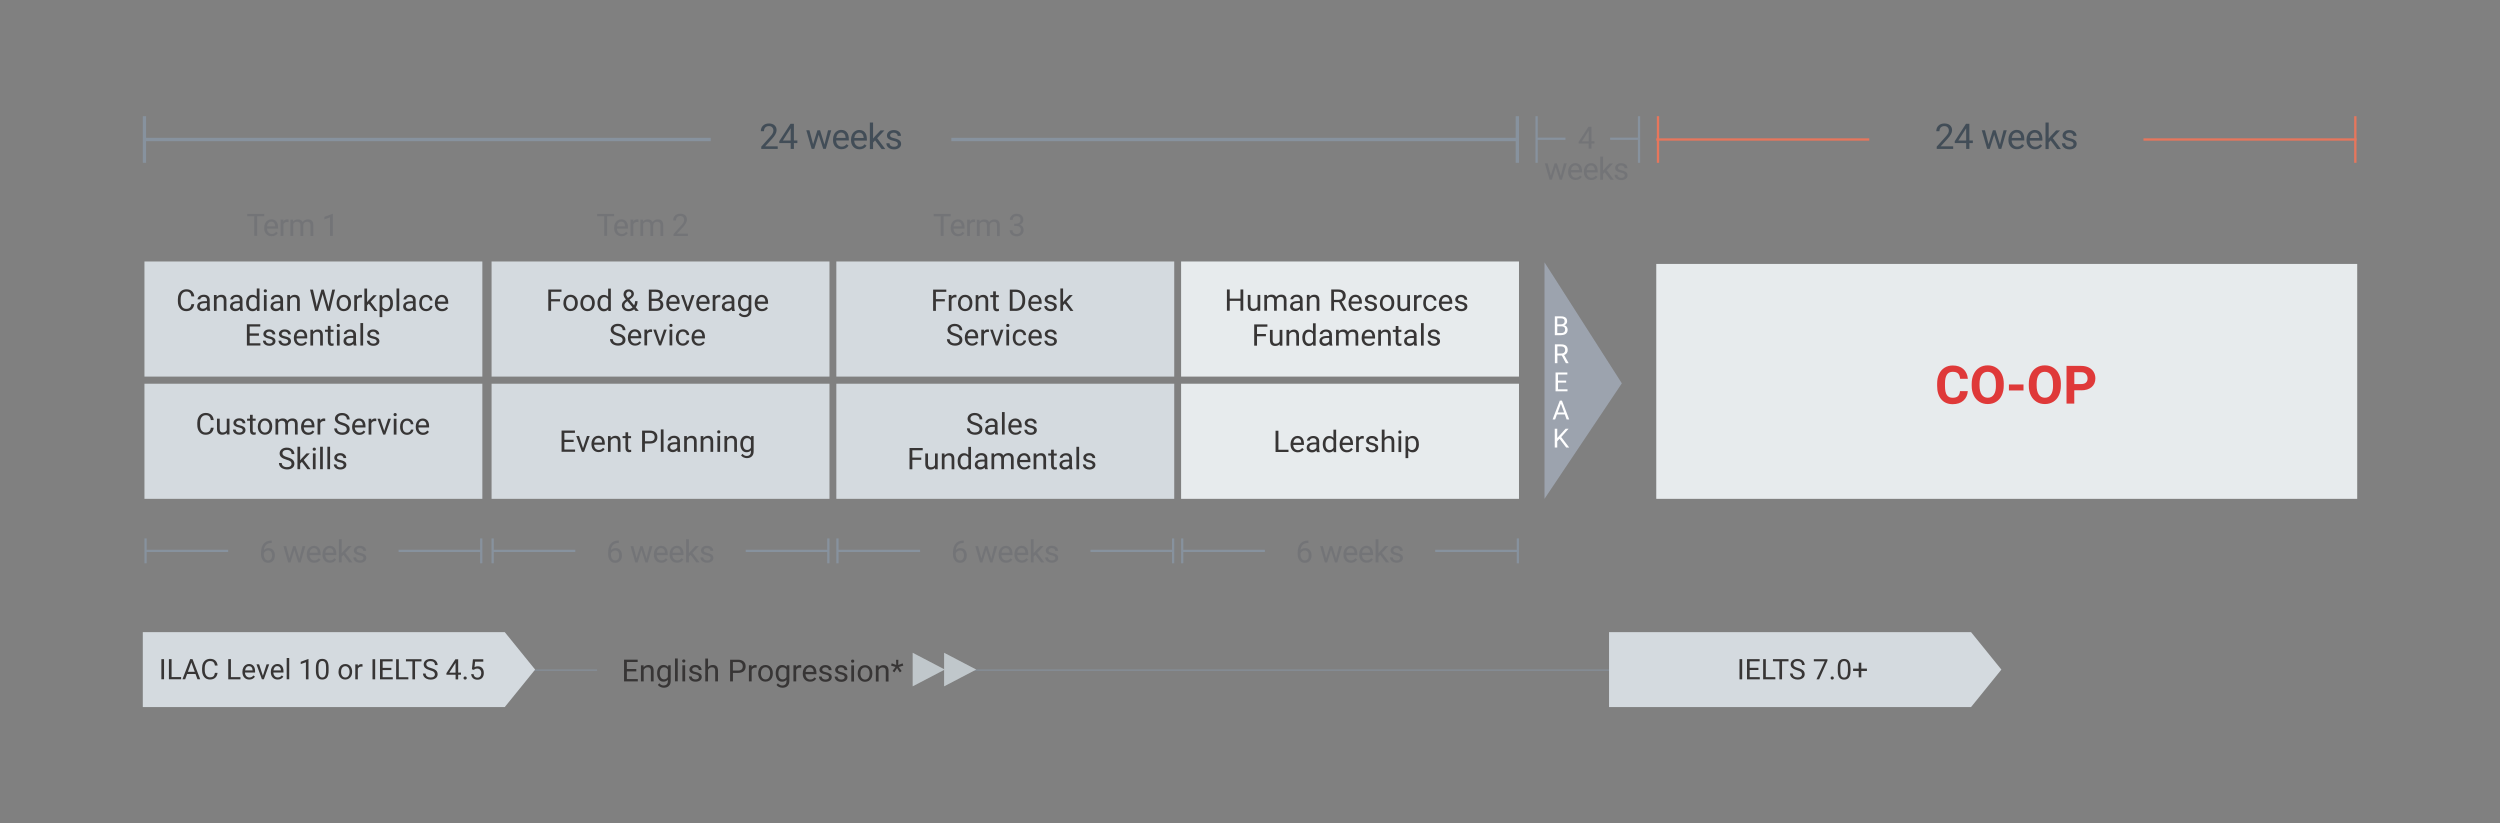 <?xml version="1.0" encoding="UTF-8"?>
<svg id="Layer_1" data-name="Layer 1" xmlns="http://www.w3.org/2000/svg" xmlns:xlink="http://www.w3.org/1999/xlink" viewBox="0 0 560.75 184.66">
  <rect x="0" y="0" width="560.75" height="184.66" fill="#808080" stroke="none"/>
  <defs>
    <style>
      .cls-1 {
        clip-path: url(#clippath);
      }

      .cls-2, .cls-3, .cls-4, .cls-5, .cls-6 {
        fill: none;
      }

      .cls-2, .cls-7, .cls-8, .cls-9, .cls-10, .cls-11, .cls-12, .cls-13, .cls-14, .cls-15 {
        stroke-width: 0px;
      }

      .cls-3 {
        stroke: #e7765c;
        stroke-width: .52px;
      }

      .cls-4 {
        stroke-width: .5px;
      }

      .cls-4, .cls-5, .cls-6 {
        stroke: #87929e;
      }

      .cls-16 {
        clip-path: url(#clippath-1);
      }

      .cls-17 {
        clip-path: url(#clippath-4);
      }

      .cls-18 {
        clip-path: url(#clippath-3);
      }

      .cls-19 {
        clip-path: url(#clippath-2);
      }

      .cls-20 {
        clip-path: url(#clippath-7);
      }

      .cls-21 {
        clip-path: url(#clippath-8);
      }

      .cls-22 {
        clip-path: url(#clippath-6);
      }

      .cls-23 {
        clip-path: url(#clippath-5);
      }

      .cls-5 {
        stroke-width: .24px;
      }

      .cls-7 {
        fill: #373535;
      }

      .cls-8 {
        fill: #424d57;
      }

      .cls-9 {
        fill: #df3939;
      }

      .cls-10 {
        fill: #d4dadf;
      }

      .cls-11 {
        fill: #c0c7cb;
      }

      .cls-12 {
        fill: #737477;
      }

      .cls-13 {
        fill: #9ca3ae;
      }

      .cls-14 {
        fill: #fff;
      }

      .cls-15 {
        fill: #e7ebed;
      }

      .cls-6 {
        stroke-width: .74px;
      }
    </style>
    <clipPath id="clippath">
      <rect class="cls-2" x="32.03" y="26.06" width="496.7" height="132.54"/>
    </clipPath>
    <clipPath id="clippath-1">
      <rect class="cls-2" x="32.03" y="26.06" width="496.7" height="132.54"/>
    </clipPath>
    <clipPath id="clippath-2">
      <rect class="cls-2" x="32.03" y="26.06" width="496.7" height="132.54"/>
    </clipPath>
    <clipPath id="clippath-3">
      <rect class="cls-2" x="32.03" y="26.06" width="496.7" height="132.54"/>
    </clipPath>
    <clipPath id="clippath-4">
      <rect class="cls-2" x="32.03" y="26.06" width="496.7" height="132.54"/>
    </clipPath>
    <clipPath id="clippath-5">
      <rect class="cls-2" x="32.03" y="26.06" width="496.7" height="132.54"/>
    </clipPath>
    <clipPath id="clippath-6">
      <rect class="cls-2" x="32.03" y="26.06" width="496.7" height="132.54"/>
    </clipPath>
    <clipPath id="clippath-7">
      <rect class="cls-2" x="32.03" y="26.06" width="496.7" height="132.54"/>
    </clipPath>
    <clipPath id="clippath-8">
      <rect class="cls-2" x="32.03" y="26.06" width="496.7" height="132.54"/>
    </clipPath>
  </defs>
  <line class="cls-5" x1="215.5" y1="150.3" x2="364.39" y2="150.3"/>
  <rect class="cls-10" x="32.4" y="58.65" width="75.79" height="25.82"/>
  <rect class="cls-10" x="110.26" y="58.65" width="75.79" height="25.82"/>
  <rect class="cls-10" x="187.59" y="58.65" width="75.79" height="25.82"/>
  <rect class="cls-15" x="264.92" y="58.65" width="75.79" height="25.82"/>
  <rect class="cls-15" x="371.5" y="59.2" width="157.22" height="52.69"/>
  <rect class="cls-10" x="32.4" y="86.07" width="75.79" height="25.82"/>
  <rect class="cls-10" x="110.26" y="86.07" width="75.79" height="25.82"/>
  <rect class="cls-10" x="187.59" y="86.07" width="75.79" height="25.82"/>
  <rect class="cls-15" x="264.92" y="86.07" width="75.79" height="25.82"/>
  <polygon class="cls-13" points="346.43 58.84 346.43 111.89 363.78 85.98 346.43 58.84"/>
  <g class="cls-1">
    <line class="cls-4" x1="32.65" y1="120.77" x2="32.65" y2="126.35"/>
    <line class="cls-4" x1="32.65" y1="123.56" x2="51.18" y2="123.56"/>
  </g>
  <line class="cls-4" x1="107.94" y1="120.77" x2="107.94" y2="126.35"/>
  <line class="cls-4" x1="110.5" y1="120.77" x2="110.5" y2="126.35"/>
  <line class="cls-4" x1="110.51" y1="123.56" x2="129.04" y2="123.56"/>
  <line class="cls-4" x1="185.8" y1="120.77" x2="185.8" y2="126.35"/>
  <line class="cls-4" x1="187.84" y1="120.77" x2="187.84" y2="126.35"/>
  <line class="cls-4" x1="187.84" y1="123.56" x2="206.38" y2="123.56"/>
  <line class="cls-4" x1="263.13" y1="120.77" x2="263.13" y2="126.35"/>
  <line class="cls-4" x1="265.17" y1="120.77" x2="265.17" y2="126.35"/>
  <line class="cls-4" x1="265.18" y1="123.56" x2="283.71" y2="123.56"/>
  <line class="cls-4" x1="340.46" y1="120.77" x2="340.46" y2="126.35"/>
  <g class="cls-16">
    <path class="cls-12" d="m81.32,125.57c-.14.1-.33.14-.57.14-.26,0-.46-.06-.62-.18-.16-.12-.24-.29-.25-.5h-.63c0,.22.06.42.19.6.13.19.3.33.53.43.23.1.49.16.78.16.42,0,.76-.1,1.02-.3.26-.2.39-.46.39-.79,0-.2-.05-.36-.14-.5-.09-.14-.24-.25-.43-.35s-.45-.18-.76-.25c-.31-.07-.53-.14-.65-.22-.12-.08-.18-.19-.18-.34,0-.16.06-.29.19-.39.13-.1.31-.15.53-.15s.4.06.55.19c.14.12.22.27.22.44h.63c0-.33-.13-.61-.39-.82-.26-.22-.6-.32-1.01-.32s-.72.1-.97.31c-.25.21-.38.46-.38.76,0,.18.05.34.13.47.09.13.23.24.41.34.19.1.44.18.75.24.32.07.54.15.67.24.13.09.19.23.19.39,0,.16-.07.29-.22.38m-2.99.59h.73l-1.59-2.13,1.42-1.53h-.76l-1.14,1.2-.33.4v-3.14h-.63v5.2h.63v-1.29l.39-.41,1.28,1.69Zm-3.77-2.95c.15.17.24.42.26.74v.05h-1.83c.04-.33.15-.59.32-.77.17-.18.38-.28.64-.28s.47.09.62.26m.84,2.31l-.38-.3c-.11.15-.25.27-.4.36-.15.09-.34.14-.56.14-.31,0-.57-.11-.77-.33-.2-.22-.31-.51-.32-.87h2.48v-.26c0-.58-.13-1.03-.4-1.35-.26-.31-.63-.47-1.11-.47-.29,0-.56.08-.81.24-.25.16-.44.38-.58.67-.14.28-.21.61-.21.97v.12c0,.55.16.98.47,1.31s.72.49,1.21.49c.61,0,1.07-.24,1.38-.71m-4.37-2.31c.15.17.24.42.26.74v.05h-1.83c.04-.33.15-.59.32-.77.17-.18.38-.28.64-.28s.47.09.62.26m.84,2.31l-.38-.3c-.11.15-.25.27-.4.36-.15.09-.34.14-.56.14-.31,0-.57-.11-.77-.33-.2-.22-.31-.51-.32-.87h2.48v-.26c0-.58-.13-1.03-.4-1.35-.26-.31-.63-.47-1.11-.47-.29,0-.56.08-.81.24-.25.16-.44.38-.58.67-.14.28-.21.61-.21.97v.12c0,.55.16.98.47,1.31.31.33.72.49,1.21.49.61,0,1.07-.24,1.38-.71m-5.6-3.02h-.5l-.85,2.74-.72-2.74h-.62l1.06,3.66h.51l.87-2.78.89,2.78h.51l1.07-3.66h-.63l-.7,2.8-.87-2.8Zm-5.48,1.26c.16.21.25.48.25.82s-.08.61-.24.82c-.16.21-.38.31-.67.31s-.5-.12-.68-.37c-.18-.25-.27-.58-.27-.98v-.23c.07-.19.19-.35.38-.48.18-.13.38-.19.59-.19.27,0,.49.1.65.31m.06-2.53c-.76.01-1.34.26-1.73.74-.39.48-.58,1.17-.58,2.08v.24c0,.57.15,1.04.44,1.4.29.36.68.54,1.15.54s.84-.15,1.11-.46c.28-.31.41-.71.41-1.22,0-.48-.13-.87-.38-1.17-.26-.3-.6-.45-1.03-.45s-.8.15-1.06.45c.05-.51.21-.9.5-1.18.29-.28.68-.42,1.16-.43h.11v-.53h-.11Z"/>
    <path class="cls-12" d="m159.17,125.57c-.14.1-.33.14-.57.14-.26,0-.46-.06-.62-.18-.16-.12-.24-.29-.25-.5h-.63c0,.22.06.42.19.6.13.19.3.33.53.43.22.1.49.16.78.16.42,0,.76-.1,1.02-.3.26-.2.39-.46.39-.79,0-.2-.05-.36-.14-.5-.09-.14-.24-.25-.43-.35s-.45-.18-.76-.25c-.31-.07-.53-.14-.65-.22-.12-.08-.18-.19-.18-.34,0-.16.07-.29.19-.39.13-.1.31-.15.54-.15s.4.06.55.19c.14.12.22.27.22.44h.63c0-.33-.13-.61-.39-.82-.26-.22-.6-.32-1.01-.32s-.72.1-.97.31c-.25.21-.38.46-.38.76,0,.18.04.34.13.47.09.13.23.24.41.34.19.1.44.18.75.24.32.07.54.15.67.24.13.09.19.23.19.39,0,.16-.07.29-.21.38m-2.99.59h.73l-1.59-2.13,1.43-1.53h-.76l-1.14,1.2-.33.4v-3.14h-.63v5.2h.63v-1.29l.39-.41,1.28,1.69Zm-3.77-2.95c.15.17.24.42.26.74v.05h-1.83c.04-.33.15-.59.32-.77.17-.18.38-.28.64-.28s.47.09.62.26m.84,2.31l-.38-.3c-.11.15-.25.27-.4.36-.15.09-.34.14-.56.14-.31,0-.57-.11-.77-.33-.2-.22-.31-.51-.32-.87h2.48v-.26c0-.58-.13-1.03-.4-1.35-.26-.31-.63-.47-1.11-.47-.29,0-.56.08-.81.24s-.44.38-.58.67c-.14.28-.21.61-.21.97v.12c0,.55.16.98.47,1.31s.71.49,1.21.49c.61,0,1.07-.24,1.38-.71m-4.37-2.31c.15.17.24.42.26.74v.05h-1.83c.04-.33.15-.59.32-.77.17-.18.38-.28.64-.28s.47.09.62.26m.83,2.31l-.38-.3c-.12.15-.25.27-.4.36-.15.09-.34.14-.56.14-.31,0-.57-.11-.77-.33-.2-.22-.31-.51-.32-.87h2.48v-.26c0-.58-.13-1.03-.4-1.35-.26-.31-.63-.47-1.11-.47-.29,0-.56.08-.81.24-.25.16-.44.38-.58.67-.14.28-.21.61-.21.97v.12c0,.55.15.98.47,1.31.31.33.71.49,1.21.49.61,0,1.07-.24,1.38-.71m-5.6-3.02h-.5l-.85,2.74-.72-2.74h-.62l1.06,3.66h.51l.87-2.78.89,2.78h.51l1.07-3.66h-.63l-.7,2.8-.87-2.8Zm-5.48,1.26c.16.21.24.48.24.82s-.08.61-.24.82c-.16.21-.38.31-.67.31s-.5-.12-.68-.37c-.18-.25-.27-.58-.27-.98v-.23c.07-.19.19-.35.38-.48.18-.13.38-.19.59-.19.27,0,.49.1.65.31m.06-2.53c-.76.01-1.34.26-1.73.74s-.58,1.17-.58,2.08v.24c0,.57.15,1.04.44,1.4.29.36.68.54,1.15.54s.83-.15,1.11-.46c.28-.31.41-.71.41-1.22,0-.48-.13-.87-.38-1.17-.26-.3-.6-.45-1.03-.45s-.8.15-1.06.45c.04-.51.21-.9.5-1.18.29-.28.68-.42,1.16-.43h.11v-.53h-.11Z"/>
    <path class="cls-12" d="m236.51,125.57c-.14.1-.33.14-.57.14-.26,0-.46-.06-.62-.18-.16-.12-.24-.29-.25-.5h-.63c0,.22.06.42.19.6.13.19.3.33.53.43.23.1.49.16.78.16.42,0,.76-.1,1.02-.3.26-.2.39-.46.39-.79,0-.2-.05-.36-.14-.5-.09-.14-.24-.25-.43-.35s-.45-.18-.76-.25c-.31-.07-.53-.14-.65-.22-.12-.08-.18-.19-.18-.34,0-.16.07-.29.19-.39.13-.1.31-.15.54-.15s.4.06.55.19c.15.12.22.27.22.44h.63c0-.33-.13-.61-.39-.82-.26-.22-.6-.32-1.01-.32s-.72.1-.97.31c-.25.21-.38.46-.38.76,0,.18.05.34.13.47.09.13.23.24.41.34.19.1.44.18.75.24.32.07.54.15.67.24.13.09.19.23.19.39,0,.16-.07.29-.22.38m-2.99.59h.73l-1.59-2.13,1.43-1.53h-.76l-1.14,1.2-.34.4v-3.14h-.63v5.2h.63v-1.29l.39-.41,1.27,1.69Zm-3.77-2.95c.15.17.24.42.26.74v.05h-1.83c.04-.33.15-.59.32-.77.17-.18.38-.28.64-.28s.47.09.62.26m.84,2.31l-.38-.3c-.12.15-.25.27-.4.36-.15.09-.34.14-.56.14-.31,0-.57-.11-.77-.33-.2-.22-.31-.51-.32-.87h2.48v-.26c0-.58-.13-1.03-.4-1.35-.26-.31-.63-.47-1.11-.47-.29,0-.56.08-.81.24-.25.16-.44.38-.58.67-.14.28-.21.61-.21.97v.12c0,.55.16.98.47,1.31.31.33.71.49,1.21.49.61,0,1.07-.24,1.38-.71m-4.37-2.31c.15.17.24.42.26.74v.05h-1.83c.04-.33.15-.59.32-.77.17-.18.38-.28.64-.28s.47.09.62.26m.83,2.31l-.38-.3c-.11.15-.25.27-.4.36-.15.09-.34.14-.56.14-.31,0-.57-.11-.77-.33-.2-.22-.31-.51-.32-.87h2.48v-.26c0-.58-.13-1.03-.4-1.35-.26-.31-.63-.47-1.11-.47-.29,0-.56.08-.81.24-.25.16-.44.38-.58.67-.14.28-.21.61-.21.97v.12c0,.55.15.98.47,1.31.31.33.72.49,1.21.49.61,0,1.07-.24,1.38-.71m-5.6-3.02h-.5l-.85,2.74-.72-2.74h-.62l1.06,3.66h.51l.87-2.78.89,2.78h.51l1.07-3.66h-.63l-.7,2.8-.87-2.8Zm-5.48,1.26c.16.21.25.48.25.82s-.08.61-.24.82c-.16.21-.38.31-.66.31s-.5-.12-.68-.37c-.18-.25-.27-.58-.27-.98v-.23c.07-.19.19-.35.38-.48.18-.13.38-.19.59-.19.27,0,.49.1.65.31m.06-2.53c-.76.01-1.34.26-1.73.74-.39.48-.58,1.17-.58,2.08v.24c0,.57.15,1.04.44,1.4.29.36.68.54,1.15.54s.83-.15,1.11-.46c.28-.31.41-.71.41-1.22,0-.48-.13-.87-.38-1.17-.26-.3-.6-.45-1.03-.45s-.8.15-1.06.45c.04-.51.21-.9.5-1.18.29-.28.68-.42,1.16-.43h.12v-.53h-.11Z"/>
    <path class="cls-12" d="m313.84,125.57c-.14.1-.33.14-.57.14-.26,0-.46-.06-.62-.18-.16-.12-.24-.29-.25-.5h-.63c0,.22.06.42.19.6.13.19.3.33.53.43.23.1.49.16.78.16.42,0,.76-.1,1.02-.3.26-.2.39-.46.39-.79,0-.2-.05-.36-.14-.5-.09-.14-.24-.25-.43-.35s-.45-.18-.76-.25c-.31-.07-.53-.14-.65-.22-.12-.08-.18-.19-.18-.34,0-.16.07-.29.19-.39.13-.1.31-.15.54-.15s.4.06.55.19c.14.12.22.27.22.44h.63c0-.33-.13-.61-.39-.82-.26-.22-.6-.32-1.01-.32s-.72.1-.97.31c-.25.21-.38.46-.38.76,0,.18.05.34.13.47.09.13.23.24.41.34.19.1.44.18.75.24.32.07.54.15.67.24.13.09.19.23.19.39,0,.16-.07.29-.21.38m-2.99.59h.73l-1.59-2.13,1.43-1.53h-.76l-1.14,1.2-.33.4v-3.14h-.63v5.2h.63v-1.29l.39-.41,1.28,1.69Zm-3.77-2.95c.15.17.24.42.26.74v.05h-1.83c.04-.33.15-.59.32-.77.17-.18.38-.28.64-.28s.47.09.62.26m.84,2.31l-.38-.3c-.11.15-.25.27-.4.36-.15.09-.34.14-.56.14-.31,0-.57-.11-.77-.33-.2-.22-.31-.51-.32-.87h2.48v-.26c0-.58-.13-1.03-.4-1.35-.26-.31-.63-.47-1.11-.47-.29,0-.56.08-.81.24s-.44.38-.58.67c-.14.28-.21.61-.21.97v.12c0,.55.16.98.47,1.31s.71.49,1.21.49c.61,0,1.07-.24,1.38-.71m-4.37-2.31c.15.17.24.42.26.74v.05h-1.83c.04-.33.15-.59.32-.77.17-.18.38-.28.64-.28s.47.09.62.26m.83,2.31l-.38-.3c-.12.15-.25.27-.4.36-.15.09-.34.14-.56.14-.31,0-.57-.11-.77-.33-.2-.22-.31-.51-.32-.87h2.48v-.26c0-.58-.13-1.03-.4-1.35-.26-.31-.63-.47-1.11-.47-.29,0-.56.08-.81.24-.25.16-.44.38-.58.67-.14.28-.21.61-.21.97v.12c0,.55.15.98.47,1.31.31.33.71.49,1.21.49.61,0,1.07-.24,1.38-.71m-5.6-3.02h-.5l-.85,2.74-.72-2.74h-.62l1.06,3.66h.51l.87-2.78.89,2.78h.51l1.07-3.66h-.63l-.7,2.8-.87-2.8Zm-5.48,1.26c.16.21.24.48.24.82s-.08.61-.24.82c-.16.21-.38.31-.67.31s-.5-.12-.68-.37c-.18-.25-.27-.58-.27-.98v-.23c.07-.19.2-.35.38-.48.18-.13.38-.19.59-.19.27,0,.49.1.65.31m.06-2.53c-.77.01-1.34.26-1.73.74-.39.48-.58,1.17-.58,2.08v.24c0,.57.15,1.04.44,1.4.29.36.68.54,1.15.54s.84-.15,1.11-.46c.28-.31.41-.71.41-1.22,0-.48-.13-.87-.38-1.17-.26-.3-.6-.45-1.03-.45s-.8.15-1.06.45c.05-.51.21-.9.5-1.18.29-.28.68-.42,1.16-.43h.11v-.53h-.11Z"/>
    <line class="cls-6" x1="32.4" y1="26.06" x2="32.4" y2="36.51"/>
    <line class="cls-3" x1="371.89" y1="26.06" x2="371.89" y2="36.51"/>
    <line class="cls-6" x1="32.31" y1="31.29" x2="159.42" y2="31.29"/>
  </g>
  <line class="cls-3" x1="371.5" y1="31.29" x2="419.28" y2="31.29"/>
  <g class="cls-19">
    <line class="cls-6" x1="340.34" y1="26.06" x2="340.34" y2="36.51"/>
    <line class="cls-3" x1="528.3" y1="26.06" x2="528.3" y2="36.51"/>
    <path class="cls-8" d="m201.16,32.76c-.16.11-.38.16-.65.16-.29,0-.53-.07-.71-.21-.18-.14-.27-.33-.29-.57h-.71c0,.25.07.48.22.69.15.21.35.38.6.5.26.12.55.18.89.18.48,0,.86-.11,1.16-.34.3-.23.45-.53.45-.9,0-.22-.05-.42-.16-.57-.11-.15-.27-.29-.49-.4-.22-.11-.51-.21-.87-.29-.36-.08-.6-.16-.74-.25-.14-.09-.21-.22-.21-.39,0-.18.07-.33.22-.44.15-.11.35-.17.61-.17s.46.07.63.21.25.31.25.51h.72c0-.38-.15-.7-.44-.94-.3-.24-.68-.37-1.15-.37s-.82.12-1.11.35c-.29.24-.44.53-.44.87,0,.21.05.38.15.53.1.15.26.28.47.39.21.11.5.2.86.28.36.08.62.17.76.28.15.11.22.26.22.45,0,.18-.08.33-.25.44m-3.42.67h.84l-1.82-2.44,1.63-1.75h-.87l-1.3,1.38-.38.46v-3.59h-.72v5.94h.72v-1.47l.45-.47,1.46,1.94Zm-4.3-3.37c.18.2.27.48.29.84v.05h-2.1c.05-.38.17-.67.36-.88.2-.21.44-.32.73-.32s.54.1.71.3m.96,2.64l-.44-.34c-.13.17-.29.31-.46.41-.18.1-.39.15-.64.15-.36,0-.65-.13-.88-.38-.23-.25-.35-.59-.36-1h2.84v-.3c0-.67-.15-1.18-.45-1.54-.3-.36-.72-.54-1.27-.54-.33,0-.64.09-.93.28s-.51.44-.67.77c-.16.33-.24.7-.24,1.11v.13c0,.62.18,1.12.53,1.49.35.37.82.56,1.38.56.7,0,1.23-.27,1.58-.81m-4.99-2.64c.18.2.27.48.29.84v.05h-2.1c.05-.38.17-.67.36-.88.2-.21.44-.32.73-.32s.54.1.71.3m.96,2.64l-.44-.34c-.13.17-.29.31-.46.41-.17.1-.39.15-.64.15-.36,0-.65-.13-.88-.38-.23-.25-.35-.59-.36-1h2.84v-.3c0-.67-.15-1.18-.45-1.54-.3-.36-.72-.54-1.27-.54-.33,0-.64.09-.93.28s-.51.44-.66.77c-.16.33-.24.7-.24,1.11v.13c0,.62.18,1.12.53,1.49.36.37.82.56,1.38.56.7,0,1.23-.27,1.58-.81m-6.4-3.45h-.58l-.97,3.13-.82-3.13h-.71l1.21,4.18h.58l.99-3.17,1.02,3.17h.58l1.22-4.18h-.72l-.8,3.2-.99-3.2Zm-6.66-.31l.08-.15v2.76h-1.75l1.67-2.61Zm.8-1.13h-.76l-2.52,3.9v.42h2.56v1.31h.72v-1.31h.78v-.58h-.78v-3.74Zm-3.62,5.05h-2.83l1.51-1.64c.71-.76,1.06-1.43,1.06-1.98,0-.46-.15-.82-.46-1.1-.31-.27-.72-.41-1.24-.41-.56,0-1.01.16-1.34.48-.33.32-.5.74-.5,1.26h.71c0-.36.1-.64.3-.85.2-.2.47-.3.83-.3.3,0,.53.09.71.28.18.19.27.43.27.72,0,.22-.06.43-.17.64-.11.21-.31.47-.6.8l-1.95,2.17v.51h3.69v-.58Z"/>
    <path class="cls-8" d="m464.85,32.76c-.16.11-.38.16-.65.16-.29,0-.53-.07-.71-.21-.18-.14-.27-.33-.29-.57h-.72c0,.25.07.48.22.69.15.21.35.38.6.5.26.12.55.18.89.18.48,0,.86-.11,1.16-.34.3-.23.45-.53.45-.9,0-.22-.05-.42-.16-.57-.11-.15-.27-.29-.49-.4-.22-.11-.51-.21-.87-.29-.36-.08-.6-.16-.74-.25-.14-.09-.21-.22-.21-.39,0-.18.07-.33.22-.44.15-.11.35-.17.61-.17s.46.07.63.21c.17.14.25.31.25.51h.72c0-.38-.15-.7-.44-.94-.3-.24-.68-.37-1.15-.37s-.82.12-1.11.35c-.29.24-.43.53-.43.87,0,.21.05.38.15.53.1.15.26.28.47.39.21.11.5.2.86.28.36.08.62.17.76.28.15.11.22.26.22.45,0,.18-.08.33-.25.44m-3.42.67h.84l-1.82-2.44,1.63-1.75h-.87l-1.3,1.38-.38.46v-3.59h-.71v5.94h.71v-1.47l.45-.47,1.46,1.94Zm-4.3-3.37c.17.2.27.48.29.84v.05h-2.1c.05-.38.17-.67.36-.88.2-.21.44-.32.73-.32s.54.1.71.3m.95,2.64l-.44-.34c-.13.17-.29.31-.46.41-.18.1-.39.15-.64.15-.36,0-.65-.13-.88-.38-.23-.25-.35-.59-.36-1h2.83v-.3c0-.67-.15-1.18-.45-1.54-.3-.36-.73-.54-1.27-.54-.33,0-.64.09-.93.28s-.51.44-.67.77c-.16.33-.24.7-.24,1.11v.13c0,.62.18,1.12.53,1.49.36.37.82.56,1.38.56.7,0,1.23-.27,1.58-.81m-4.99-2.64c.18.2.27.48.29.84v.05h-2.1c.05-.38.17-.67.36-.88.2-.21.44-.32.73-.32s.54.1.71.3m.96,2.64l-.44-.34c-.13.17-.29.31-.46.41-.17.1-.39.15-.64.15-.36,0-.65-.13-.88-.38-.23-.25-.35-.59-.36-1h2.83v-.3c0-.67-.15-1.18-.45-1.54-.3-.36-.72-.54-1.27-.54-.33,0-.64.09-.93.28-.29.18-.51.44-.67.77-.16.33-.24.7-.24,1.11v.13c0,.62.18,1.12.53,1.49.36.37.82.56,1.39.56.7,0,1.23-.27,1.58-.81m-6.4-3.45h-.58l-.97,3.13-.82-3.13h-.71l1.21,4.18h.58l.99-3.17,1.02,3.17h.58l1.22-4.18h-.71l-.81,3.2-.99-3.2Zm-6.66-.31l.08-.15v2.76h-1.75l1.67-2.61Zm.8-1.13h-.76l-2.52,3.9v.42h2.56v1.31h.72v-1.31h.78v-.58h-.78v-3.74Zm-3.62,5.05h-2.83l1.51-1.64c.71-.76,1.06-1.43,1.06-1.98,0-.46-.15-.82-.46-1.1-.3-.27-.72-.41-1.24-.41-.56,0-1.01.16-1.34.48-.33.32-.5.74-.5,1.26h.71c0-.36.1-.64.3-.85.2-.2.47-.3.83-.3.3,0,.53.09.71.28.18.19.27.43.27.72,0,.22-.05.43-.17.64-.11.21-.31.47-.6.8l-1.95,2.17v.51h3.69v-.58Z"/>
    <path class="cls-12" d="m74.65,47.97h-.1l-1.79.67v.57l1.26-.46v4.17h.63v-4.95Zm-9.51,1.29v3.66h.63v-2.67c.15-.35.43-.52.84-.52.52,0,.78.27.78.8v2.4h.63v-2.43c.02-.23.11-.42.27-.56.15-.14.35-.21.58-.21.28,0,.48.07.6.2.12.13.18.32.18.59v2.42h.63v-2.45c-.01-.85-.42-1.28-1.23-1.28-.27,0-.5.05-.69.16s-.35.25-.48.43c-.19-.39-.53-.59-1.05-.59-.46,0-.82.16-1.09.47l-.02-.41h-.59Zm-.43-.02c-.06-.03-.15-.05-.28-.05-.38,0-.67.16-.87.49v-.42h-.62v3.66h.63v-2.6c.15-.35.43-.53.84-.53.11,0,.21,0,.31.02v-.58Zm-3.24.73c.15.18.24.42.26.74v.05h-1.83c.04-.33.15-.59.32-.77.17-.18.38-.28.64-.28s.47.09.62.26m.84,2.31l-.38-.3c-.11.15-.25.27-.4.36-.15.09-.34.14-.56.14-.31,0-.57-.11-.77-.33-.2-.22-.31-.51-.32-.88h2.48v-.26c0-.58-.13-1.03-.4-1.35-.26-.31-.63-.47-1.11-.47-.29,0-.56.08-.81.24-.25.16-.44.38-.58.67-.14.28-.21.61-.21.97v.11c0,.55.16.98.47,1.31.31.33.71.49,1.21.49.61,0,1.07-.24,1.38-.71m-3.06-4.29h-3.81v.53h1.58v4.4h.65v-4.4h1.58v-.53Z"/>
    <path class="cls-12" d="m154.31,52.41h-2.47l1.32-1.43c.62-.67.93-1.25.93-1.73,0-.4-.13-.72-.4-.96-.27-.24-.63-.36-1.09-.36-.49,0-.88.14-1.17.42-.29.28-.44.65-.44,1.1h.63c0-.32.09-.56.26-.74.17-.18.41-.26.72-.26.26,0,.47.08.62.25.16.16.23.38.23.63,0,.19-.05.38-.14.56-.1.18-.27.41-.52.7l-1.71,1.89v.45h3.23v-.51Zm-10.68-3.15v3.66h.63v-2.67c.15-.35.43-.52.84-.52.52,0,.78.27.78.8v2.4h.63v-2.43c.02-.23.11-.42.27-.56.15-.14.35-.21.58-.21.28,0,.48.07.6.2.12.13.18.32.18.59v2.42h.62v-2.45c-.01-.85-.42-1.28-1.22-1.28-.27,0-.5.05-.69.16s-.35.25-.48.43c-.19-.39-.53-.59-1.05-.59-.46,0-.82.16-1.09.47l-.02-.41h-.59Zm-.43-.02c-.06-.03-.15-.05-.28-.05-.38,0-.67.16-.87.49v-.42h-.62v3.66h.63v-2.6c.15-.35.42-.53.83-.53.11,0,.21,0,.31.02v-.58Zm-3.24.73c.15.18.24.42.26.74v.05h-1.83c.04-.33.15-.59.32-.77.17-.18.38-.28.64-.28s.47.09.62.26m.84,2.31l-.38-.3c-.12.15-.25.27-.4.36-.15.09-.34.14-.56.14-.31,0-.57-.11-.77-.33-.2-.22-.31-.51-.32-.88h2.48v-.26c0-.58-.13-1.03-.4-1.35-.26-.31-.63-.47-1.11-.47-.29,0-.56.08-.81.24-.25.16-.44.38-.58.67-.14.28-.21.61-.21.97v.11c0,.55.16.98.47,1.31.31.33.71.49,1.21.49.61,0,1.07-.24,1.38-.71m-3.06-4.29h-3.81v.53h1.58v4.4h.65v-4.4h1.58v-.53Z"/>
    <path class="cls-12" d="m227.48,50.67h.47c.33,0,.59.08.76.24.18.15.26.37.26.66s-.08.52-.24.68c-.16.16-.39.24-.69.24-.28,0-.51-.08-.68-.23-.17-.16-.25-.36-.25-.62h-.63c0,.41.15.74.43.99.29.25.67.38,1.13.38s.84-.13,1.13-.39c.29-.26.43-.61.43-1.05,0-.29-.07-.53-.22-.73-.15-.2-.36-.34-.63-.43.24-.1.43-.25.57-.45.14-.2.21-.41.21-.62,0-.44-.13-.78-.4-1.02-.26-.25-.63-.37-1.09-.37-.44,0-.8.13-1.09.39-.29.26-.43.58-.43.97h.63c0-.25.08-.46.24-.61.16-.15.38-.23.65-.23.58,0,.86.29.86.87,0,.26-.09.46-.25.61-.17.15-.4.23-.7.23h-.47v.51Zm-8.36-1.4v3.66h.63v-2.67c.15-.35.43-.52.84-.52.52,0,.78.27.78.8v2.4h.63v-2.43c.02-.23.11-.42.27-.56.15-.14.35-.21.58-.21.28,0,.48.07.6.2.12.13.18.32.18.59v2.42h.63v-2.45c-.01-.85-.42-1.28-1.23-1.28-.27,0-.5.05-.69.16-.19.11-.35.25-.48.43-.18-.39-.53-.59-1.04-.59-.46,0-.82.16-1.09.47l-.02-.41h-.59Zm-.43-.02c-.06-.03-.15-.05-.28-.05-.38,0-.67.16-.87.49v-.42h-.62v3.66h.63v-2.6c.15-.35.43-.53.84-.53.11,0,.21,0,.31.02v-.58Zm-3.24.73c.15.18.24.42.26.74v.05h-1.83c.04-.33.15-.59.32-.77.17-.18.38-.28.64-.28s.47.09.62.26m.84,2.31l-.38-.3c-.12.15-.25.27-.4.36-.15.09-.34.14-.56.14-.31,0-.57-.11-.77-.33-.2-.22-.31-.51-.32-.88h2.48v-.26c0-.58-.13-1.03-.4-1.35-.26-.31-.63-.47-1.11-.47-.29,0-.56.08-.81.24-.25.16-.44.38-.58.67-.14.28-.21.61-.21.97v.11c0,.55.16.98.47,1.31.31.33.72.49,1.21.49.61,0,1.07-.24,1.38-.71m-3.06-4.29h-3.81v.53h1.58v4.4h.65v-4.4h1.58v-.53Z"/>
  </g>
  <line class="cls-6" x1="213.39" y1="31.29" x2="340.51" y2="31.29"/>
  <g class="cls-18">
    <line class="cls-3" x1="480.78" y1="31.29" x2="528.56" y2="31.29"/>
  </g>
  <line class="cls-4" x1="89.4" y1="123.56" x2="107.93" y2="123.56"/>
  <line class="cls-4" x1="167.26" y1="123.56" x2="185.79" y2="123.56"/>
  <line class="cls-4" x1="244.59" y1="123.56" x2="263.12" y2="123.56"/>
  <line class="cls-4" x1="321.92" y1="123.56" x2="340.46" y2="123.56"/>
  <line class="cls-5" x1="105.71" y1="150.3" x2="133.93" y2="150.3"/>
  <g class="cls-17">
    <path class="cls-7" d="m200.19,150.5l.42.3.6-.94.62.96.41-.31-.66-.91,1.03-.3-.15-.51-.99.37.03-1.16h-.51l.03,1.15-1.01-.37-.15.51,1.01.3-.67.92Zm-3.74-1.25v3.62h.62v-2.58c.08-.17.2-.31.35-.42.15-.11.33-.16.53-.16.25,0,.43.06.55.19.12.12.18.32.18.58v2.39h.62v-2.39c0-.86-.39-1.29-1.16-1.29-.44,0-.81.17-1.08.52l-.02-.45h-.58Zm-3.16.81c.19-.24.43-.36.74-.36s.56.12.75.37c.19.25.28.57.28.96,0,.44-.09.79-.28,1.03-.19.25-.44.37-.75.37s-.56-.12-.75-.36c-.19-.24-.28-.57-.28-.97,0-.45.09-.8.28-1.04m-.9,1.01c0,.56.15,1.01.46,1.35.31.34.7.51,1.19.51.33,0,.61-.08.86-.23.25-.16.44-.37.58-.65.13-.28.2-.6.2-.95v-.04c0-.57-.15-1.02-.46-1.36-.3-.34-.7-.51-1.19-.51-.32,0-.6.08-.85.23-.25.15-.44.37-.58.66s-.21.6-.21.95v.04Zm-1.4-2.53c.06.07.15.1.27.1s.21-.03.27-.1c.06-.07.09-.15.09-.25s-.03-.19-.09-.25c-.06-.07-.15-.1-.27-.1s-.21.03-.27.1c-.06.07-.09.15-.09.25s.03.18.09.25m.58.71h-.62v3.62h.62v-3.62Zm-2.31,3.04c-.14.09-.33.14-.56.14-.25,0-.46-.06-.61-.18-.15-.12-.24-.29-.25-.49h-.62c0,.21.06.41.19.6.13.18.3.33.52.43.22.1.48.15.77.15.41,0,.75-.1,1.01-.29.26-.2.39-.45.39-.78,0-.19-.05-.36-.14-.49-.09-.13-.24-.25-.43-.35-.19-.1-.44-.18-.75-.25-.31-.07-.52-.14-.64-.22-.12-.08-.18-.19-.18-.34,0-.16.06-.29.19-.38.13-.1.3-.15.53-.15s.4.06.54.18c.14.12.22.27.22.44h.62c0-.33-.13-.6-.38-.81-.26-.21-.59-.32-1-.32s-.71.1-.96.31-.38.46-.38.75c0,.18.04.33.13.46.09.13.22.24.41.33.18.09.43.17.74.24.31.07.53.15.66.24.12.09.19.22.19.39,0,.16-.07.28-.21.38m-3.53,0c-.14.09-.33.14-.56.14-.25,0-.46-.06-.61-.18-.15-.12-.24-.29-.25-.49h-.62c0,.21.06.41.19.6.13.18.3.33.52.43.22.1.48.15.77.15.41,0,.75-.1,1.01-.29.26-.2.39-.45.39-.78,0-.19-.05-.36-.14-.49-.09-.13-.24-.25-.43-.35-.19-.1-.44-.18-.75-.25-.31-.07-.52-.14-.64-.22-.12-.08-.18-.19-.18-.34,0-.16.06-.29.19-.38.13-.1.3-.15.53-.15s.4.06.54.18c.14.12.22.27.22.44h.62c0-.33-.13-.6-.38-.81-.26-.21-.59-.32-1-.32s-.71.1-.96.31c-.25.2-.38.46-.38.75,0,.18.04.33.13.46.09.13.22.24.41.33.18.09.43.17.75.24.31.07.53.15.66.24.13.09.19.22.19.39,0,.16-.07.28-.21.38m-3.48-2.34c.15.17.24.42.25.73v.05h-1.81c.04-.33.14-.58.31-.76.17-.18.38-.27.63-.27s.46.09.62.26m.83,2.28l-.38-.29c-.11.15-.25.26-.4.35-.15.09-.34.13-.55.13-.31,0-.56-.11-.76-.33-.2-.22-.3-.51-.31-.86h2.45v-.26c0-.58-.13-1.02-.39-1.33-.26-.31-.63-.47-1.1-.47-.29,0-.55.08-.8.24-.25.16-.44.38-.58.66-.14.28-.2.6-.2.96v.11c0,.54.15.97.46,1.29.31.32.71.48,1.2.48.61,0,1.06-.23,1.36-.7m-3.37-3c-.06-.03-.15-.05-.27-.05-.37,0-.66.16-.86.49v-.42h-.61v3.62h.62v-2.57c.14-.34.42-.52.83-.52.11,0,.21,0,.3.02v-.58Zm-4.86.83c.17-.23.4-.35.71-.35.38,0,.66.17.85.52v1.65c-.18.35-.47.53-.86.53-.3,0-.54-.12-.7-.35-.17-.23-.25-.55-.25-.96,0-.46.08-.8.25-1.04m-.48,2.36c.26.34.6.51,1.03.51s.77-.14,1.01-.43v.31c0,.31-.08.55-.25.72-.17.17-.4.25-.7.25-.38,0-.71-.16-.97-.49l-.32.37c.13.19.32.35.57.46.25.11.51.17.77.17.47,0,.84-.13,1.12-.4.28-.27.42-.64.42-1.11v-3.53h-.57l-.03.4c-.25-.31-.59-.47-1.03-.47s-.77.17-1.04.5c-.26.33-.39.78-.39,1.35s.13,1.05.39,1.39m-3.41-2.37c.19-.24.43-.36.74-.36s.56.12.75.37c.19.25.28.57.28.96,0,.44-.09.79-.28,1.03-.18.25-.43.37-.75.37s-.56-.12-.75-.36c-.19-.24-.28-.57-.28-.97,0-.45.09-.8.28-1.04m-.9,1.01c0,.56.15,1.01.46,1.35.3.34.7.51,1.19.51.33,0,.61-.08.86-.23.25-.16.44-.37.58-.65.13-.28.2-.6.2-.95v-.04c0-.57-.15-1.02-.46-1.36-.3-.34-.7-.51-1.19-.51-.32,0-.6.08-.85.23-.25.15-.44.37-.58.66-.14.28-.21.6-.21.95v.04Zm-.34-1.84c-.06-.03-.15-.05-.27-.05-.37,0-.66.16-.86.49v-.42h-.61v3.62h.62v-2.57c.14-.34.42-.52.82-.52.11,0,.21,0,.3.02v-.58Zm-5.33-.7h1.19c.32,0,.57.1.75.27.18.17.27.41.27.7,0,.31-.09.54-.27.7-.18.16-.45.24-.79.24h-1.15v-1.91Zm1.15,2.44c.55,0,.97-.13,1.27-.38.29-.26.44-.62.44-1.09s-.15-.81-.45-1.08c-.3-.27-.72-.41-1.25-.41h-1.79v4.87h.64v-1.91h1.15Zm-6.73-3.23h-.62v5.13h.62v-2.58c.08-.17.2-.31.35-.42.15-.11.33-.16.53-.16.25,0,.43.06.55.19s.18.32.18.58v2.39h.62v-2.39c0-.86-.39-1.29-1.16-1.29-.44,0-.79.17-1.07.51v-1.95Zm-2.25,4.55c-.14.09-.33.14-.56.14-.25,0-.46-.06-.61-.18-.15-.12-.24-.29-.25-.49h-.62c0,.21.06.41.19.6.12.18.3.33.52.43.22.1.48.15.77.15.41,0,.75-.1,1.01-.29.26-.2.39-.45.39-.78,0-.19-.05-.36-.14-.49-.09-.13-.23-.25-.43-.35-.19-.1-.44-.18-.75-.25-.31-.07-.52-.14-.64-.22-.12-.08-.18-.19-.18-.34,0-.16.06-.29.19-.38.13-.1.3-.15.53-.15s.4.06.54.18c.14.12.22.27.22.44h.62c0-.33-.13-.6-.38-.81-.25-.21-.59-.32-1-.32s-.71.1-.96.31c-.25.2-.38.46-.38.75,0,.18.04.33.13.46.09.13.22.24.41.33.18.09.43.17.74.24.31.07.53.15.66.24.13.09.19.22.19.39,0,.16-.07.28-.21.38m-3.46-3.74c.06.07.15.1.27.1s.21-.03.27-.1c.06-.07.09-.15.09-.25s-.03-.19-.09-.25c-.06-.07-.15-.1-.27-.1s-.21.03-.27.1c-.06.07-.09.15-.09.25s.03.18.09.25m.58.71h-.62v3.62h.62v-3.62Zm-1.66-1.52h-.62v5.13h.62v-5.13Zm-3.78,2.33c.17-.23.4-.35.71-.35.38,0,.66.17.85.52v1.65c-.18.35-.47.53-.86.53-.3,0-.53-.12-.7-.35-.17-.23-.25-.55-.25-.96,0-.46.08-.8.25-1.04m-.48,2.36c.26.34.6.51,1.03.51s.76-.14,1.01-.43v.31c0,.31-.08.55-.25.72-.17.17-.4.25-.7.25-.38,0-.71-.16-.97-.49l-.32.37c.13.19.32.35.57.46.25.11.5.17.77.17.47,0,.84-.13,1.12-.4.28-.27.42-.64.42-1.11v-3.53h-.56l-.03.4c-.25-.31-.59-.47-1.03-.47s-.78.17-1.04.5c-.26.33-.39.78-.39,1.35s.13,1.05.39,1.39m-4.02-3.17v3.62h.62v-2.58c.08-.17.2-.31.35-.42.15-.11.33-.16.53-.16.25,0,.43.06.55.19.12.12.18.32.18.58v2.39h.62v-2.39c0-.86-.39-1.29-1.16-1.29-.44,0-.81.17-1.08.52l-.02-.45h-.58Zm-1.04.84h-2.11v-1.57h2.42v-.52h-3.06v4.87h3.09v-.53h-2.45v-1.72h2.11v-.53Z"/>
  </g>
  <polygon class="cls-10" points="32.03 141.79 32.03 158.59 113.22 158.59 120.03 150.19 113.22 141.79 32.03 141.79"/>
  <polygon class="cls-10" points="360.91 141.79 360.91 158.59 442.11 158.59 448.91 150.19 442.11 141.79 360.91 141.79"/>
  <g class="cls-23">
    <path class="cls-7" d="m106.3,150.24l.15-.12c.14-.11.34-.16.59-.16.27,0,.49.09.66.28.16.18.25.42.25.73,0,.32-.08.57-.23.76-.15.18-.36.27-.63.27-.24,0-.44-.07-.59-.2-.15-.13-.24-.33-.28-.59h-.54c.04.39.18.7.43.92.25.22.58.33.98.33.45,0,.8-.13,1.05-.4.25-.27.38-.63.38-1.1s-.12-.83-.36-1.1c-.24-.27-.57-.41-.98-.41-.28,0-.53.06-.75.19l.14-1.23h1.83v-.53h-2.32l-.23,2.25.46.12Zm-2.24,2.09c.06.06.15.1.27.1s.21-.03.27-.1c.06-.06.09-.14.09-.24s-.03-.18-.09-.25c-.06-.07-.15-.1-.27-.1s-.21.03-.27.1c-.06.07-.09.15-.09.25s.03.18.09.24m-1.95-3.55l.07-.12v2.22h-1.41l1.34-2.09Zm.65-.91h-.61l-2.02,3.13v.34h2.06v1.05h.58v-1.05h.63v-.47h-.63v-3Zm-5.44,2.86c.15.12.23.29.23.51s-.08.4-.25.53c-.17.13-.41.19-.72.19-.34,0-.61-.08-.81-.24-.2-.16-.3-.37-.3-.65h-.6c0,.26.07.5.22.7.15.21.35.37.62.49.27.12.56.18.87.18.48,0,.86-.11,1.15-.33.29-.22.43-.51.43-.88,0-.23-.05-.43-.15-.6-.1-.17-.26-.32-.47-.44-.21-.13-.51-.24-.88-.35-.38-.1-.64-.22-.8-.35-.16-.13-.24-.28-.24-.47,0-.23.08-.41.25-.54.16-.13.39-.19.69-.19.32,0,.56.08.74.23.17.16.26.37.26.65h.6c0-.25-.07-.48-.2-.69-.13-.21-.32-.38-.56-.5-.24-.12-.52-.18-.83-.18-.45,0-.82.12-1.11.35-.28.23-.43.53-.43.88,0,.31.12.58.35.79.23.21.6.39,1.12.54.41.12.69.24.84.36m-2.8-2.86h-3.49v.49h1.45v4.03h.59v-4.03h1.45v-.49Zm-5.09,0h-.6v4.52h2.74v-.49h-2.14v-4.03Zm-1.66,1.94h-1.96v-1.45h2.24v-.49h-2.84v4.52h2.87v-.49h-2.28v-1.6h1.96v-.49Zm-3.64-1.94h-.6v4.52h.6v-4.52Zm-2.83,1.14c-.06-.03-.14-.04-.26-.04-.35,0-.61.15-.8.45v-.39h-.57v3.36h.57v-2.38c.13-.32.39-.48.77-.48.1,0,.19,0,.28.02v-.53Zm-4.56.77c.17-.22.4-.34.69-.34s.52.11.7.34c.17.23.26.53.26.89,0,.41-.09.73-.26.96-.17.23-.4.34-.7.34s-.52-.11-.69-.34c-.17-.23-.26-.52-.26-.9,0-.42.09-.74.26-.97m-.84.94c0,.52.14.94.42,1.26.28.32.65.47,1.11.47.3,0,.57-.07.8-.22.23-.14.41-.35.54-.61.12-.26.19-.55.19-.88v-.04c0-.53-.14-.95-.42-1.26-.28-.32-.65-.47-1.11-.47-.3,0-.56.07-.79.21-.23.14-.41.35-.54.61-.13.26-.19.56-.19.89v.04Zm-2.79-.1c0,.47-.08.82-.22,1.04-.14.22-.35.33-.63.33s-.5-.12-.64-.35c-.14-.23-.21-.59-.21-1.08v-.92c0-.46.07-.8.21-1.02.13-.22.35-.33.64-.33s.51.11.65.33c.14.22.2.58.2,1.06v.94Zm.57-.9c0-.65-.12-1.13-.35-1.44-.23-.31-.59-.47-1.07-.47s-.85.16-1.08.48-.35.82-.35,1.48v.77c0,.64.13,1.11.36,1.43.23.32.59.48,1.07.48s.85-.16,1.08-.49c.23-.33.34-.83.34-1.5v-.75Zm-4.51-1.87h-.09l-1.65.62v.52l1.16-.42v3.83h.58v-4.54Zm-4.32-.23h-.57v4.77h.57v-4.77Zm-2.1,2.06c.14.16.22.39.24.68v.04h-1.68c.04-.3.14-.54.29-.71s.35-.25.58-.25.43.08.57.24m.77,2.12l-.35-.27c-.1.14-.23.25-.37.33-.14.08-.31.12-.51.12-.29,0-.52-.1-.71-.31-.18-.2-.28-.47-.29-.8h2.27v-.24c0-.54-.12-.95-.36-1.24-.24-.29-.58-.43-1.02-.43-.27,0-.51.07-.74.22-.23.15-.41.35-.53.62-.13.26-.19.56-.19.89v.11c0,.5.14.9.43,1.2.28.3.66.45,1.11.45.56,0,.98-.22,1.27-.65m-5.44-2.77h-.59l1.22,3.36h.44l1.2-3.36h-.59l-.83,2.58-.85-2.58Zm-1.69.65c.14.16.22.39.23.68v.04h-1.68c.04-.3.14-.54.29-.71s.35-.25.58-.25.43.08.57.24m.77,2.12l-.35-.27c-.1.14-.23.25-.37.33-.14.08-.31.12-.52.12-.29,0-.52-.1-.71-.31s-.28-.47-.29-.8h2.27v-.24c0-.54-.12-.95-.36-1.24-.24-.29-.58-.43-1.02-.43-.27,0-.51.07-.74.22-.23.15-.41.35-.53.62-.13.26-.19.56-.19.89v.11c0,.5.14.9.43,1.2.28.3.66.45,1.11.45.56,0,.98-.22,1.27-.65m-5.39-3.93h-.6v4.52h2.74v-.49h-2.14v-4.03Zm-3.59,3.08c-.06.37-.17.63-.35.78s-.43.22-.76.22c-.37,0-.65-.14-.86-.43-.2-.29-.31-.68-.31-1.17v-.44c0-.52.11-.92.32-1.2.22-.28.51-.42.9-.42.31,0,.55.08.72.24.17.16.29.42.34.78h.6c-.05-.47-.22-.84-.51-1.11-.29-.27-.67-.4-1.15-.4-.36,0-.68.09-.96.26-.27.17-.49.41-.64.73-.15.32-.22.69-.22,1.11v.43c0,.64.16,1.15.48,1.54.32.38.75.57,1.28.57.49,0,.89-.13,1.18-.39.3-.26.47-.63.53-1.11h-.6Zm-5.29-2.35l.77,2.11h-1.54l.77-2.11Zm1.38,3.78h.61l-1.73-4.52h-.52l-1.73,4.52h.61l.43-1.18h1.89l.43,1.18Zm-5.81-4.52h-.6v4.52h2.74v-.49h-2.14v-4.03Zm-1.69,0h-.6v4.52h.6v-4.52Z"/>
    <path class="cls-7" d="m417.49,148.64h-.58v1.32h-1.26v.54h1.26v1.43h.58v-1.43h1.26v-.54h-1.26v-1.32Zm-3.01,1.97c0,.47-.08.82-.22,1.04-.14.22-.35.33-.63.33s-.5-.12-.64-.35c-.14-.23-.21-.59-.21-1.08v-.92c0-.46.07-.8.21-1.02.13-.22.35-.33.64-.33s.51.11.65.33c.14.22.21.58.21,1.06v.94Zm.57-.9c0-.65-.12-1.13-.35-1.44-.23-.31-.59-.47-1.07-.47s-.85.16-1.08.48c-.23.32-.34.82-.34,1.48v.77c0,.64.13,1.11.36,1.43.23.32.59.48,1.07.48s.85-.16,1.08-.49c.23-.33.35-.83.35-1.5v-.75Zm-4.35,2.61c.06.06.15.1.26.1s.21-.03.27-.1c.06-.06.09-.14.09-.24s-.03-.18-.09-.25c-.06-.07-.15-.1-.27-.1s-.21.03-.26.1c-.06.07-.09.15-.09.25s.03.18.09.24m-.81-4.46h-3.05v.47h2.45l-1.86,4.05h.6l1.87-4.2v-.32Zm-5.94,2.86c.15.12.23.29.23.51s-.08.4-.25.53c-.17.13-.41.19-.72.19-.34,0-.61-.08-.81-.24-.2-.16-.3-.37-.3-.65h-.6c0,.26.07.5.22.7s.35.37.62.49.56.18.87.18c.48,0,.86-.11,1.15-.33.29-.22.43-.51.43-.88,0-.23-.05-.43-.15-.6-.1-.17-.26-.32-.47-.44-.21-.13-.51-.24-.88-.35-.38-.1-.64-.22-.8-.35-.16-.13-.23-.28-.23-.47,0-.23.08-.41.25-.54.17-.13.39-.19.69-.19.32,0,.56.08.73.23.17.16.26.37.26.65h.6c0-.25-.07-.48-.2-.69-.13-.21-.32-.38-.57-.5s-.52-.18-.83-.18c-.46,0-.83.12-1.11.35-.28.23-.43.53-.43.88,0,.31.12.58.35.79.23.21.6.39,1.11.54.41.12.69.24.85.36m-2.8-2.86h-3.49v.49h1.45v4.03h.59v-4.03h1.45v-.49Zm-5.09,0h-.6v4.52h2.74v-.49h-2.14v-4.03Zm-1.66,1.94h-1.96v-1.45h2.24v-.49h-2.84v4.52h2.87v-.49h-2.27v-1.6h1.96v-.49Zm-3.64-1.94h-.6v4.52h.6v-4.52Z"/>
  </g>
  <polygon class="cls-11" points="211.92 150.18 204.71 146.41 204.71 153.95 211.92 150.18"/>
  <polygon class="cls-11" points="218.97 150.18 211.76 146.41 211.76 153.95 218.97 150.18"/>
  <g class="cls-22">
    <path class="cls-7" d="m317.38,100.59c-.17.23-.4.35-.69.35-.37,0-.65-.16-.83-.48v-1.69c.18-.33.46-.49.83-.49.3,0,.53.12.7.35.17.23.26.55.26.95,0,.45-.09.8-.26,1.03m.86-1.01c0-.57-.12-1.02-.37-1.34-.25-.32-.58-.48-1.01-.48s-.78.15-1.03.46l-.03-.39h-.55v4.91h.61v-1.71c.25.27.58.41,1.02.41s.76-.17,1-.5c.25-.33.37-.76.37-1.3v-.06Zm-4.53-2.45c.06.07.15.1.27.1s.21-.03.27-.1c.06-.07.09-.15.09-.25s-.03-.18-.09-.25c-.06-.07-.15-.1-.27-.1s-.21.03-.27.1c-.06.07-.09.15-.09.25s.03.18.09.25m.57.7h-.61v3.55h.61v-3.55Zm-3.75-1.49h-.61v5.03h.61v-2.53c.08-.17.2-.31.35-.41.15-.1.32-.16.52-.16.24,0,.42.06.54.18.11.12.17.31.18.57v2.35h.61v-2.34c0-.85-.39-1.27-1.13-1.27-.43,0-.78.17-1.05.49v-1.92Zm-2.21,4.47c-.14.09-.32.14-.55.14-.25,0-.45-.06-.6-.18-.15-.12-.23-.28-.24-.48h-.61c0,.21.06.4.18.58.12.18.29.32.51.42.22.1.47.15.75.15.4,0,.73-.1.99-.29.25-.19.38-.44.38-.76,0-.19-.05-.35-.14-.48-.09-.13-.23-.25-.42-.34-.19-.09-.43-.17-.74-.24s-.51-.14-.63-.21c-.12-.07-.17-.19-.17-.33,0-.15.06-.28.19-.38.12-.1.3-.14.52-.14s.39.06.53.18.21.26.21.43h.61c0-.32-.12-.59-.38-.8-.25-.21-.58-.31-.98-.31s-.7.1-.94.3c-.25.2-.37.45-.37.74,0,.17.04.33.13.45.09.13.22.24.4.33.18.09.42.17.73.24.31.06.52.14.65.23.12.09.18.22.18.38,0,.15-.07.28-.21.37m-2.41-3c-.06-.03-.15-.05-.27-.05-.36,0-.65.16-.85.48v-.41h-.6v3.55h.61v-2.52c.14-.34.41-.51.81-.51.11,0,.21,0,.3.02v-.56Zm-3.27.71c.15.17.23.41.25.72v.05h-1.78c.04-.32.14-.57.31-.75.17-.18.37-.27.62-.27s.45.08.6.25m.81,2.24l-.37-.29c-.11.14-.24.26-.39.35-.15.09-.33.13-.54.13-.3,0-.55-.11-.75-.32-.2-.22-.3-.5-.31-.85h2.4v-.25c0-.57-.13-1-.38-1.31-.26-.3-.61-.46-1.07-.46-.28,0-.54.08-.79.24-.24.16-.43.37-.56.65-.14.28-.2.59-.2.94v.11c0,.53.15.95.45,1.27.3.32.69.47,1.17.47.59,0,1.04-.23,1.34-.69m-5.89-2.13c.17-.23.4-.34.7-.34.38,0,.65.17.84.5v1.63c-.18.35-.46.52-.84.52-.29,0-.52-.11-.69-.34-.17-.23-.25-.54-.25-.94,0-.45.08-.79.25-1.02m-.86,1c0,.54.13.98.39,1.32.26.34.59.51,1.01.51.43,0,.77-.15,1.01-.45l.03.38h.56v-5.03h-.61v1.85c-.24-.28-.57-.43-.99-.43s-.76.17-1.01.5c-.26.33-.39.77-.39,1.31v.05Zm-2.81,1.13c-.13-.11-.19-.26-.19-.45,0-.43.37-.65,1.11-.65h.47v.73c-.08.16-.2.28-.37.38-.17.1-.35.15-.54.15s-.36-.05-.49-.16m2.13.62v-.05c-.08-.19-.12-.45-.12-.78v-1.63c0-.36-.13-.64-.36-.84-.23-.2-.55-.31-.96-.31-.26,0-.49.05-.71.15-.21.1-.39.23-.51.39-.13.17-.19.34-.19.51h.61c0-.15.07-.29.22-.4.15-.11.33-.16.54-.16.25,0,.43.06.56.19.13.13.19.29.19.51v.28h-.59c-.51,0-.9.1-1.18.31-.28.2-.42.49-.42.86,0,.3.11.56.34.75.22.2.51.3.86.3.39,0,.73-.15,1.01-.44.02.18.05.3.09.37h.64Zm-4.38-2.86c.15.17.23.41.25.72v.05h-1.78c.04-.32.14-.57.31-.75.17-.18.37-.27.62-.27s.45.08.6.25m.81,2.24l-.37-.29c-.11.14-.24.26-.39.35-.15.09-.33.13-.54.13-.3,0-.55-.11-.75-.32-.19-.22-.3-.5-.31-.85h2.4v-.25c0-.57-.13-1-.38-1.31-.26-.3-.61-.46-1.08-.46-.28,0-.54.08-.79.24-.24.16-.43.37-.56.65-.13.28-.2.59-.2.94v.11c0,.53.15.95.45,1.27.3.32.69.47,1.17.47.6,0,1.04-.23,1.34-.69m-5.69-4.15h-.63v4.77h2.9v-.51h-2.26v-4.26Z"/>
    <path class="cls-7" d="m244.89,104.68c-.14.09-.32.14-.55.14-.25,0-.45-.06-.6-.18-.15-.12-.23-.28-.24-.48h-.61c0,.21.06.41.18.59.12.18.29.32.51.42.22.1.47.15.75.15.4,0,.73-.1.99-.29.25-.19.38-.44.38-.76,0-.19-.05-.35-.14-.48-.09-.13-.23-.24-.42-.34-.19-.09-.43-.17-.74-.24-.3-.07-.51-.14-.63-.21-.12-.08-.17-.19-.17-.33,0-.16.06-.28.19-.38.12-.1.3-.15.52-.15s.39.06.53.18c.14.12.21.26.21.43h.61c0-.32-.12-.59-.38-.8-.25-.21-.58-.31-.98-.31s-.7.1-.94.3-.37.45-.37.74c0,.17.04.33.13.45.09.13.22.24.4.33.18.09.42.17.73.24.31.07.52.14.65.24.12.09.19.22.19.38,0,.16-.07.28-.21.37m-2.83-4.47h-.61v5.03h.61v-5.03Zm-3.62,4.41c-.13-.11-.19-.26-.19-.44,0-.44.37-.65,1.11-.65h.48v.73c-.08.16-.2.28-.37.38-.17.1-.35.15-.54.15s-.36-.05-.49-.16m2.13.62v-.05c-.08-.19-.12-.45-.12-.78v-1.63c0-.36-.13-.64-.36-.84-.23-.21-.55-.31-.96-.31-.26,0-.49.05-.71.14-.21.1-.38.23-.51.39-.13.16-.19.34-.19.51h.61c0-.15.07-.29.22-.4.15-.11.33-.16.54-.16.25,0,.43.06.56.19.13.13.19.29.19.51v.28h-.59c-.51,0-.9.1-1.18.31-.28.21-.42.49-.42.86,0,.3.11.55.34.75.22.2.51.3.86.3.39,0,.73-.15,1.01-.44.02.18.05.3.09.37h.64Zm-4.8-4.41v.86h-.65v.47h.65v2.2c0,.3.07.53.21.7.14.16.34.25.61.25.15,0,.31-.02.47-.06v-.49c-.12.03-.22.04-.29.04-.14,0-.24-.03-.3-.11-.06-.07-.09-.18-.09-.32v-2.2h.66v-.47h-.66v-.86h-.61Zm-3.92.86v3.55h.61v-2.53c.08-.17.2-.31.35-.41.15-.1.32-.16.52-.16.24,0,.42.06.54.18.11.12.17.31.17.57v2.35h.61v-2.34c0-.85-.38-1.27-1.13-1.27-.44,0-.79.17-1.06.51l-.02-.44h-.57Zm-1.56.69c.15.17.23.41.25.72v.04h-1.78c.04-.32.14-.57.31-.75.17-.18.37-.27.62-.27s.46.08.6.25m.81,2.24l-.37-.29c-.11.15-.24.26-.39.35-.15.09-.33.13-.54.13-.3,0-.55-.11-.75-.32-.2-.22-.3-.5-.31-.85h2.4v-.25c0-.57-.13-1-.38-1.3-.26-.3-.61-.46-1.07-.46-.28,0-.54.08-.79.23-.24.16-.43.37-.56.65-.13.28-.2.59-.2.94v.11c0,.53.15.95.45,1.27.3.32.69.47,1.17.47.59,0,1.04-.23,1.34-.69m-8.7-2.93v3.55h.61v-2.59c.15-.34.42-.51.82-.51.5,0,.76.26.76.77v2.32h.61v-2.35c.02-.23.11-.41.26-.54.15-.13.34-.2.56-.2.27,0,.47.06.58.19.12.13.17.31.17.57v2.34h.61v-2.38c-.01-.82-.41-1.24-1.19-1.24-.26,0-.48.05-.67.16-.19.1-.34.24-.46.41-.18-.38-.52-.57-1.01-.57-.44,0-.79.15-1.05.46l-.02-.39h-.57Zm-2.95,2.92c-.13-.11-.19-.26-.19-.44,0-.44.37-.65,1.11-.65h.48v.73c-.08.16-.2.28-.37.38-.17.1-.35.15-.54.15s-.36-.05-.49-.16m2.13.62v-.05c-.08-.19-.12-.45-.12-.78v-1.63c0-.36-.13-.64-.36-.84-.23-.21-.55-.31-.96-.31-.26,0-.49.05-.71.14-.21.1-.39.23-.51.39-.13.16-.19.34-.19.51h.61c0-.15.07-.29.22-.4.15-.11.33-.16.54-.16.25,0,.43.06.56.19s.19.29.19.51v.28h-.59c-.51,0-.9.1-1.18.31-.28.21-.42.49-.42.86,0,.3.11.55.34.75.22.2.51.3.86.3.39,0,.73-.15,1.01-.44.02.18.05.3.09.37h.64Zm-5.9-2.75c.17-.23.4-.34.69-.34.38,0,.65.17.84.5v1.63c-.18.35-.46.52-.84.52-.29,0-.52-.11-.69-.34-.17-.23-.25-.54-.25-.94,0-.45.08-.79.25-1.02m-.86,1c0,.54.13.98.39,1.32.26.34.59.51,1,.51.43,0,.77-.15,1.01-.45l.03.38h.56v-5.03h-.61v1.85c-.24-.28-.57-.43-.99-.43s-.75.17-1.01.5c-.26.33-.39.77-.39,1.31v.05Zm-3.56-1.79v3.55h.61v-2.53c.08-.17.2-.31.35-.41.15-.1.32-.16.52-.16.24,0,.42.06.54.18.11.12.17.31.18.57v2.35h.61v-2.34c0-.85-.38-1.27-1.13-1.27-.44,0-.79.17-1.06.51l-.02-.44h-.57Zm-1.5,3.55h.58v-3.55h-.61v2.58c-.15.35-.46.52-.92.52-.44,0-.65-.27-.65-.81v-2.29h-.61v2.31c0,.43.1.76.3.98.2.22.49.33.86.33.46,0,.8-.14,1.04-.42v.35Zm-3.11-2.62h-2v-1.64h2.33v-.51h-2.96v4.77h.63v-2.11h2v-.51Z"/>
    <path class="cls-7" d="m231.75,96.91c-.14.09-.32.14-.55.14-.25,0-.45-.06-.6-.18-.15-.12-.23-.28-.24-.48h-.61c0,.21.06.4.18.58.12.18.29.32.51.42.22.1.47.15.75.15.4,0,.73-.09.99-.29.25-.19.38-.44.38-.76,0-.19-.04-.35-.14-.48-.09-.13-.23-.25-.42-.34-.19-.09-.43-.17-.74-.24-.3-.07-.51-.14-.63-.21-.12-.07-.17-.19-.17-.33,0-.15.06-.28.19-.38.12-.1.3-.14.52-.14s.39.06.53.18c.14.12.21.26.21.43h.61c0-.32-.12-.59-.38-.8s-.58-.31-.98-.31-.7.1-.94.3c-.25.2-.37.45-.37.74,0,.17.04.33.13.45.09.13.22.24.4.33.18.09.42.17.73.24.31.06.52.14.65.23.12.09.18.22.18.38,0,.16-.07.28-.21.37m-3.41-2.29c.15.17.23.41.25.72v.05h-1.78c.04-.32.14-.57.31-.75.17-.18.37-.27.62-.27s.45.08.6.25m.81,2.24l-.37-.29c-.11.14-.24.26-.39.35-.15.09-.33.13-.54.13-.3,0-.55-.11-.75-.32-.19-.22-.3-.5-.31-.85h2.4v-.25c0-.57-.13-1-.38-1.31-.26-.3-.61-.46-1.07-.46-.28,0-.54.08-.79.23-.24.16-.43.37-.56.65-.13.28-.2.59-.2.94v.11c0,.53.15.95.45,1.27.3.31.69.47,1.17.47.59,0,1.04-.23,1.34-.68m-3.78-4.42h-.61v5.03h.61v-5.03Zm-3.61,4.41c-.13-.11-.19-.26-.19-.45,0-.44.37-.65,1.11-.65h.48v.73c-.08.16-.2.28-.37.38-.17.1-.35.15-.54.15s-.36-.05-.49-.16m2.13.62v-.05c-.08-.19-.12-.45-.12-.78v-1.63c0-.36-.13-.64-.36-.84-.23-.2-.55-.31-.96-.31-.26,0-.49.05-.71.14-.21.1-.39.23-.51.39-.13.17-.19.34-.19.51h.61c0-.16.07-.29.22-.4.15-.11.33-.16.54-.16.25,0,.43.06.56.19.13.13.19.3.19.51v.28h-.59c-.51,0-.9.1-1.18.31-.28.2-.42.49-.42.86,0,.3.11.56.34.75.22.2.51.3.86.3.39,0,.73-.15,1.01-.44.02.18.05.3.09.37h.64Zm-4.41-1.75c.16.13.25.31.25.54s-.09.42-.27.55c-.18.14-.43.2-.76.2-.36,0-.64-.08-.85-.25-.21-.17-.32-.4-.32-.68h-.63c0,.28.08.53.23.74.15.22.37.39.66.52.28.12.59.19.92.19.5,0,.91-.12,1.21-.35.3-.23.45-.54.45-.93,0-.24-.05-.45-.16-.63-.11-.18-.27-.34-.5-.47-.22-.13-.53-.26-.93-.37s-.68-.24-.84-.37c-.17-.13-.25-.3-.25-.49,0-.24.09-.43.26-.57.17-.14.42-.21.73-.21.33,0,.59.08.78.25.18.17.27.39.27.68h.63c0-.26-.07-.51-.21-.73-.14-.22-.34-.4-.6-.52-.26-.13-.55-.19-.88-.19-.48,0-.87.12-1.17.37-.3.25-.45.56-.45.93,0,.33.12.61.37.84.25.23.64.42,1.18.57.43.12.73.25.89.38"/>
    <path class="cls-7" d="m166.9,98.61c.17-.23.4-.34.69-.34.37,0,.65.17.84.51v1.62c-.18.35-.46.52-.84.52-.3,0-.53-.11-.69-.34s-.25-.54-.25-.94c0-.45.08-.79.25-1.02m-.47,2.32c.26.33.59.5,1.01.5s.75-.14.99-.42v.3c0,.3-.08.54-.25.7-.17.17-.39.25-.69.25-.38,0-.69-.16-.95-.48l-.32.36c.13.19.32.34.56.45.25.11.5.16.75.16.46,0,.82-.13,1.1-.4.27-.26.41-.63.41-1.09v-3.46h-.55l-.03.39c-.24-.31-.58-.46-1.01-.46s-.76.16-1.02.49c-.26.33-.38.77-.38,1.32s.13,1.03.38,1.37m-3.94-3.11v3.55h.61v-2.53c.08-.17.2-.31.35-.41.15-.1.32-.16.52-.16.24,0,.42.06.54.18.11.12.17.31.18.57v2.35h.61v-2.34c0-.85-.38-1.27-1.13-1.27-.44,0-.79.17-1.06.51l-.02-.45h-.57Zm-1.54-.69c.06.07.15.1.27.1s.21-.03.27-.1c.06-.06.09-.15.09-.25s-.03-.18-.09-.25-.15-.1-.27-.1-.21.03-.27.1c-.06.07-.09.15-.09.25s.03.18.09.25m.57.69h-.61v3.55h.61v-3.55Zm-4.36,0v3.55h.61v-2.53c.08-.17.2-.31.35-.41.15-.1.32-.16.52-.16.24,0,.42.06.54.18.11.12.17.31.18.57v2.35h.61v-2.34c0-.85-.38-1.27-1.13-1.27-.44,0-.79.17-1.06.51l-.02-.45h-.57Zm-3.7,0v3.55h.61v-2.53c.08-.17.2-.31.35-.41.15-.1.32-.16.52-.16.24,0,.42.06.54.18.11.12.17.31.18.57v2.35h.61v-2.34c0-.85-.38-1.27-1.13-1.27-.44,0-.79.17-1.06.51l-.02-.45h-.57Zm-2.96,2.92c-.13-.11-.19-.26-.19-.45,0-.44.37-.65,1.12-.65h.47v.73c-.08.16-.2.29-.37.38-.17.1-.35.15-.54.15s-.36-.05-.49-.16m2.13.62v-.05c-.08-.19-.12-.45-.12-.78v-1.63c0-.36-.13-.64-.36-.84-.23-.2-.55-.31-.96-.31-.26,0-.5.05-.71.14-.21.1-.39.23-.51.39-.13.16-.19.34-.19.51h.61c0-.16.07-.29.22-.4.15-.11.33-.16.54-.16.25,0,.43.06.56.19.13.13.19.3.19.51v.28h-.59c-.51,0-.9.1-1.18.31-.28.2-.42.49-.42.86,0,.3.11.56.34.75.22.2.51.3.86.3.39,0,.73-.15,1.01-.44.02.18.05.3.08.37h.64Zm-3.8-5.03h-.61v5.03h.61v-5.03Zm-4.17.78h1.17c.31,0,.56.09.74.27.18.17.27.4.27.68,0,.3-.09.53-.27.69-.18.16-.44.24-.77.24h-1.13v-1.88Zm1.12,2.39c.54,0,.96-.12,1.24-.38.29-.25.43-.61.43-1.07s-.15-.79-.44-1.06c-.3-.27-.71-.4-1.23-.4h-1.76v4.77h.63v-1.87h1.12Zm-5.49-2.54v.86h-.65v.47h.65v2.2c0,.3.07.53.21.7.14.16.34.25.61.25.15,0,.31-.02.46-.06v-.49c-.12.03-.22.04-.29.04-.14,0-.24-.04-.3-.11s-.09-.18-.09-.32v-2.2h.66v-.47h-.66v-.86h-.61Zm-3.92.86v3.55h.61v-2.53c.08-.17.2-.31.35-.41.15-.1.32-.16.52-.16.24,0,.42.06.54.18.11.12.17.31.18.57v2.35h.61v-2.34c0-.85-.38-1.27-1.13-1.27-.44,0-.79.17-1.06.51l-.02-.45h-.57Zm-1.56.69c.15.17.23.41.25.72v.05h-1.78c.04-.32.14-.57.31-.75.17-.18.37-.27.62-.27s.45.08.6.25m.81,2.24l-.37-.29c-.11.14-.24.26-.39.35-.15.09-.33.13-.54.13-.3,0-.55-.11-.75-.32-.19-.22-.3-.5-.31-.85h2.4v-.25c0-.57-.13-1-.38-1.31-.26-.3-.61-.46-1.08-.46-.28,0-.54.08-.78.23-.24.16-.43.37-.56.65-.13.28-.2.59-.2.94v.11c0,.53.15.95.45,1.27.3.31.69.47,1.17.47.59,0,1.04-.23,1.34-.68m-5.75-2.93h-.62l1.29,3.55h.46l1.27-3.55h-.62l-.88,2.72-.9-2.72Zm-1.21.83h-2.07v-1.54h2.37v-.52h-3v4.77h3.03v-.51h-2.4v-1.69h2.07v-.51Z"/>
    <path class="cls-7" d="m76.87,104.68c-.14.09-.32.14-.55.14-.25,0-.45-.06-.6-.18-.15-.12-.23-.28-.24-.48h-.61c0,.21.06.4.19.58.12.18.29.32.51.42.22.1.47.15.75.15.4,0,.73-.09.99-.29.25-.19.38-.44.38-.76,0-.19-.05-.35-.14-.48-.09-.13-.23-.25-.42-.34-.19-.09-.43-.17-.74-.24-.3-.07-.51-.14-.63-.21-.12-.07-.17-.19-.17-.33,0-.15.06-.28.19-.38.12-.1.3-.14.52-.14s.39.06.53.18c.14.12.21.26.21.43h.61c0-.32-.12-.59-.38-.8-.25-.21-.58-.31-.98-.31s-.7.1-.94.3-.37.45-.37.74c0,.17.04.33.13.45.09.13.22.24.4.33.18.09.42.17.73.24.31.06.52.14.65.23.12.09.19.22.19.38,0,.16-.07.28-.21.37m-2.83-4.47h-.61v5.03h.61v-5.03Zm-1.63,0h-.61v5.03h.61v-5.03Zm-2.19.79c.06.07.15.1.27.1s.21-.03.27-.1c.06-.06.09-.15.09-.25s-.03-.18-.09-.25c-.06-.07-.15-.1-.27-.1s-.21.03-.27.1c-.06.07-.09.15-.09.25s.03.18.09.25m.57.69h-.61v3.55h.61v-3.55Zm-1.84,3.55h.71l-1.54-2.07,1.38-1.48h-.74l-1.11,1.17-.32.39v-3.04h-.61v5.03h.61v-1.25l.38-.4,1.24,1.64Zm-3.81-1.75c.16.13.25.31.25.54s-.09.42-.27.55c-.18.14-.43.2-.76.2-.36,0-.64-.08-.85-.25-.21-.17-.32-.4-.32-.68h-.63c0,.28.08.53.23.74.15.22.37.39.66.52.28.12.59.19.92.19.5,0,.91-.12,1.21-.35.3-.23.45-.54.45-.93,0-.24-.05-.45-.16-.63-.11-.18-.27-.34-.5-.47-.22-.13-.53-.26-.93-.37s-.68-.24-.84-.37c-.16-.13-.25-.3-.25-.49,0-.24.09-.43.26-.57.17-.14.41-.21.73-.21.33,0,.59.08.78.25.18.17.28.39.28.68h.63c0-.26-.07-.51-.21-.73-.14-.22-.34-.4-.6-.52-.26-.13-.55-.19-.88-.19-.48,0-.87.12-1.17.37-.3.25-.45.56-.45.93,0,.33.12.61.37.84.25.23.64.42,1.18.57.43.12.73.25.89.38"/>
    <path class="cls-7" d="m95.39,94.62c.15.17.23.41.25.72v.05h-1.78c.04-.32.14-.57.31-.75.17-.18.37-.27.62-.27s.45.08.6.25m.81,2.24l-.37-.29c-.11.15-.24.26-.39.35-.15.09-.33.13-.54.13-.3,0-.55-.11-.74-.32-.2-.22-.3-.5-.31-.85h2.4v-.25c0-.57-.13-1-.38-1.3-.26-.3-.61-.46-1.08-.46-.28,0-.54.08-.78.24-.24.16-.43.37-.56.65-.13.28-.2.59-.2.94v.11c0,.53.15.95.45,1.27.3.32.69.47,1.17.47.59,0,1.04-.23,1.34-.69m-5.62-.14c-.17-.22-.25-.53-.25-.94v-.12c0-.42.08-.74.25-.96.17-.22.41-.33.72-.33.23,0,.42.07.58.22.16.15.24.34.26.57h.57c-.02-.38-.16-.69-.42-.93-.26-.24-.59-.36-.99-.36-.32,0-.6.08-.84.22-.24.15-.42.36-.54.63-.13.27-.19.58-.19.92v.1c0,.56.14,1,.43,1.32.29.32.67.48,1.15.48.24,0,.47-.06.68-.16s.39-.26.52-.44c.13-.18.2-.38.21-.58h-.57c-.02.2-.11.36-.27.49-.16.13-.35.2-.57.2-.31,0-.55-.11-.72-.33m-2.24-3.48c.06.07.15.1.27.1s.21-.03.27-.1c.06-.07.09-.15.09-.25s-.03-.18-.09-.25c-.06-.07-.15-.1-.27-.1s-.21.03-.27.1c-.06.07-.09.15-.09.25s.03.18.09.25m.57.69h-.61v3.55h.61v-3.55Zm-3.64,0h-.62l1.28,3.55h.46l1.27-3.55h-.62l-.88,2.72-.9-2.72Zm-.89-.02c-.06-.03-.15-.05-.27-.05-.37,0-.65.16-.85.48v-.41h-.6v3.55h.61v-2.52c.14-.34.41-.51.81-.51.11,0,.21,0,.3.02v-.56Zm-3.27.71c.15.17.23.41.25.72v.05h-1.78c.04-.32.14-.57.31-.75.17-.18.37-.27.62-.27s.45.08.6.25m.81,2.24l-.37-.29c-.11.15-.24.26-.39.35-.15.09-.33.13-.54.13-.3,0-.55-.11-.75-.32-.2-.22-.3-.5-.31-.85h2.4v-.25c0-.57-.13-1-.38-1.3-.26-.3-.61-.46-1.08-.46-.28,0-.54.08-.78.24-.24.16-.43.37-.56.65-.13.28-.2.59-.2.94v.11c0,.53.15.95.45,1.27.3.32.69.47,1.17.47.59,0,1.04-.23,1.34-.69m-4.4-1.13c.16.13.24.31.24.54s-.09.42-.26.55c-.18.14-.43.2-.76.2-.36,0-.64-.08-.85-.25-.21-.17-.32-.4-.32-.68h-.63c0,.28.08.53.23.74.15.22.37.39.66.52.28.13.59.19.92.19.51,0,.91-.12,1.21-.35.3-.23.45-.54.45-.93,0-.24-.05-.45-.16-.63-.11-.18-.27-.34-.5-.47-.22-.14-.53-.26-.93-.37-.4-.11-.68-.24-.84-.37-.17-.14-.25-.3-.25-.49,0-.24.09-.43.26-.57.17-.14.42-.21.73-.21.33,0,.59.08.78.25.18.17.28.39.28.68h.63c0-.26-.07-.51-.21-.73s-.34-.4-.6-.53c-.26-.13-.55-.19-.88-.19-.48,0-.87.12-1.17.37-.3.25-.45.56-.45.93,0,.33.12.61.37.84.24.23.64.42,1.18.57.43.12.73.25.89.38m-4.61-1.82c-.06-.03-.15-.05-.27-.05-.36,0-.65.16-.85.48v-.41h-.6v3.55h.61v-2.52c.14-.34.41-.51.81-.51.11,0,.21,0,.3.02v-.56Zm-3.27.71c.15.17.23.41.25.72v.05h-1.78c.04-.32.14-.57.31-.75.17-.18.37-.27.62-.27s.46.08.6.25m.81,2.24l-.37-.29c-.11.15-.24.26-.39.35-.15.09-.33.13-.54.13-.3,0-.55-.11-.75-.32-.2-.22-.3-.5-.31-.85h2.4v-.25c0-.57-.13-1-.38-1.3-.26-.3-.61-.46-1.08-.46-.28,0-.54.08-.78.24-.24.16-.43.37-.56.65-.13.28-.2.59-.2.94v.11c0,.53.15.95.45,1.27.3.32.69.47,1.17.47.59,0,1.04-.23,1.34-.69m-8.7-2.93v3.55h.61v-2.59c.15-.34.42-.51.82-.51.5,0,.76.26.76.77v2.32h.61v-2.35c.02-.23.11-.41.26-.54.15-.13.34-.2.56-.2.27,0,.47.06.58.19.12.13.17.32.17.57v2.34h.61v-2.38c-.01-.82-.41-1.24-1.19-1.24-.26,0-.48.05-.67.16-.19.1-.34.24-.46.41-.18-.38-.52-.57-1.01-.57-.44,0-.79.15-1.05.46l-.02-.39h-.57Zm-3.1.79c.18-.24.42-.36.72-.36s.55.12.74.36c.19.24.28.56.28.94,0,.44-.09.77-.27,1.01-.18.24-.43.36-.73.36s-.55-.12-.73-.36c-.18-.24-.27-.55-.27-.95,0-.44.09-.78.28-1.02m-.89.99c0,.55.15.99.45,1.33.3.33.69.5,1.17.5.32,0,.6-.08.85-.23.25-.15.44-.37.57-.64.13-.27.2-.58.2-.93v-.04c0-.56-.15-1-.45-1.33-.3-.34-.69-.5-1.17-.5-.31,0-.59.08-.83.23-.24.15-.43.36-.57.64-.14.28-.21.59-.21.94v.04Zm-1.75-2.64v.86h-.65v.47h.65v2.2c0,.3.07.53.21.7.14.16.34.25.61.25.15,0,.31-.02.47-.07v-.49c-.12.03-.22.04-.29.04-.14,0-.24-.03-.3-.11s-.09-.18-.09-.32v-2.2h.66v-.47h-.66v-.86h-.61Zm-1.82,3.84c-.14.09-.32.14-.55.14-.25,0-.45-.06-.6-.18-.15-.12-.23-.28-.24-.48h-.61c0,.21.06.4.18.58.12.18.29.32.51.42.22.1.47.15.75.15.4,0,.73-.1.99-.29.25-.19.38-.44.38-.76,0-.19-.05-.35-.14-.48-.09-.13-.23-.25-.42-.34-.19-.09-.43-.17-.73-.24-.3-.07-.51-.14-.63-.21-.12-.07-.17-.18-.17-.33,0-.16.06-.28.19-.38.12-.1.3-.15.52-.15s.39.06.53.18c.14.12.21.26.21.43h.61c0-.32-.12-.59-.38-.8-.25-.21-.58-.31-.98-.31s-.7.1-.94.3c-.25.2-.37.45-.37.74,0,.18.04.33.13.45.09.13.22.24.4.33.18.09.42.17.73.24.31.07.52.14.65.24.12.09.18.22.18.38,0,.15-.07.28-.21.37m-3.35.57h.58v-3.55h-.61v2.58c-.15.35-.46.52-.93.52-.44,0-.65-.27-.65-.81v-2.29h-.61v2.31c0,.43.1.76.3.97.2.22.49.33.86.33.46,0,.8-.14,1.04-.42v.35Zm-3.6-1.51c-.06.39-.19.67-.37.83-.19.16-.45.24-.81.24-.39,0-.69-.15-.91-.46-.22-.31-.32-.72-.32-1.24v-.46c0-.55.11-.97.34-1.27.23-.3.54-.45.95-.45.33,0,.58.08.77.26.18.17.3.45.36.83h.63c-.05-.5-.23-.89-.54-1.17-.31-.28-.71-.43-1.22-.43-.38,0-.72.09-1.01.27-.29.18-.52.44-.67.77-.16.34-.24.73-.24,1.17v.46c0,.68.17,1.22.51,1.62.34.4.79.61,1.36.61.52,0,.94-.14,1.25-.41.31-.27.5-.66.56-1.17h-.63Z"/>
    <path class="cls-7" d="m322.19,76.94c-.14.09-.32.14-.55.14-.25,0-.45-.06-.6-.18s-.23-.28-.24-.48h-.61c0,.21.06.4.18.58.12.18.3.32.51.42.22.1.47.15.75.15.41,0,.73-.1.99-.29.25-.19.38-.44.38-.76,0-.19-.04-.35-.14-.48-.09-.13-.23-.24-.42-.34-.19-.09-.43-.18-.74-.24-.3-.07-.51-.14-.63-.21-.12-.07-.17-.18-.17-.33,0-.15.06-.28.19-.38.12-.1.3-.14.52-.14s.39.06.53.18c.14.12.21.26.21.43h.61c0-.32-.12-.59-.38-.8-.25-.21-.58-.31-.98-.31s-.7.1-.94.3c-.25.2-.37.45-.37.74,0,.17.04.33.13.45.09.13.22.24.4.33.18.09.42.17.73.24.31.07.52.14.65.24.12.09.18.22.18.38,0,.15-.07.28-.21.37m-2.83-4.47h-.61v5.04h.61v-5.04Zm-3.61,4.41c-.13-.11-.19-.25-.19-.44,0-.43.37-.65,1.11-.65h.48v.73c-.08.16-.2.29-.37.38-.17.1-.35.15-.54.15s-.36-.05-.49-.16m2.13.62v-.05c-.08-.19-.12-.45-.12-.78v-1.63c0-.36-.13-.64-.36-.84-.23-.21-.55-.31-.96-.31-.26,0-.49.05-.71.14-.21.1-.39.23-.51.39s-.19.34-.19.51h.61c0-.15.07-.29.22-.4.15-.11.33-.16.54-.16.25,0,.43.06.56.19.13.13.19.29.19.51v.28h-.59c-.51,0-.9.1-1.18.31-.28.21-.42.49-.42.86,0,.3.11.55.33.75s.51.3.86.3c.39,0,.73-.15,1.01-.44.02.18.05.3.08.37h.64Zm-4.8-4.4v.86h-.65v.47h.65v2.2c0,.3.07.53.21.7s.34.25.61.25c.15,0,.31-.02.47-.07v-.49c-.12.03-.22.04-.29.04-.14,0-.24-.03-.3-.11-.06-.07-.09-.18-.09-.32v-2.2h.66v-.47h-.66v-.86h-.61Zm-3.92.86v3.55h.61v-2.53c.08-.17.2-.31.35-.41.15-.1.32-.16.52-.16.24,0,.42.06.54.18.12.12.17.31.18.57v2.35h.61v-2.34c0-.85-.39-1.27-1.13-1.27-.44,0-.79.17-1.06.51l-.02-.45h-.57Zm-1.56.69c.15.17.23.41.25.72v.05h-1.78c.04-.32.14-.57.31-.75.17-.18.37-.27.62-.27s.46.08.6.25m.81,2.24l-.37-.29c-.11.15-.24.26-.39.35-.15.09-.33.13-.55.13-.3,0-.55-.11-.74-.32-.2-.22-.3-.5-.31-.85h2.4v-.25c0-.57-.13-1-.38-1.3-.26-.3-.61-.46-1.08-.46-.28,0-.54.08-.79.23-.24.16-.43.37-.56.65-.13.28-.2.59-.2.94v.11c0,.53.15.95.45,1.27.3.32.69.47,1.17.47.59,0,1.04-.23,1.34-.69m-8.7-2.93v3.55h.61v-2.59c.15-.34.42-.51.82-.51.5,0,.76.26.76.77v2.32h.61v-2.35c.02-.23.11-.41.26-.54.15-.13.34-.2.56-.2.27,0,.47.06.58.19.12.13.17.32.17.57v2.34h.61v-2.38c-.01-.82-.41-1.24-1.19-1.24-.26,0-.48.05-.67.16-.19.11-.34.24-.46.41-.18-.38-.52-.57-1.01-.57-.44,0-.79.15-1.05.46l-.02-.39h-.57Zm-2.95,2.92c-.13-.11-.19-.25-.19-.44,0-.43.37-.65,1.12-.65h.48v.73c-.08.16-.2.29-.37.38-.17.1-.35.15-.54.15s-.36-.05-.49-.16m2.13.62v-.05c-.08-.19-.12-.45-.12-.78v-1.63c0-.36-.13-.64-.36-.84-.23-.21-.55-.31-.96-.31-.26,0-.49.05-.71.14-.21.1-.39.23-.51.39-.13.17-.19.34-.19.51h.61c0-.15.07-.29.22-.4.15-.11.33-.16.54-.16.25,0,.43.06.56.19.13.13.19.29.19.51v.28h-.59c-.51,0-.9.1-1.18.31-.28.21-.42.49-.42.86,0,.3.11.55.34.75s.51.3.86.3c.39,0,.73-.15,1.01-.44.02.18.05.3.09.37h.64Zm-5.9-2.75c.17-.23.4-.34.7-.34.38,0,.65.17.84.5v1.63c-.18.35-.46.52-.84.52-.29,0-.52-.11-.69-.34-.17-.23-.25-.54-.25-.94,0-.45.08-.79.25-1.02m-.86,1c0,.54.13.98.39,1.32.26.34.59.51,1,.51.43,0,.77-.15,1.01-.45l.03.38h.56v-5.03h-.61v1.85c-.24-.28-.57-.43-.99-.43s-.76.17-1.01.5c-.26.33-.39.77-.39,1.31v.05Zm-3.56-1.79v3.55h.61v-2.53c.08-.17.2-.31.35-.41.15-.1.32-.16.52-.16.24,0,.42.06.54.18.11.12.17.31.18.57v2.35h.61v-2.34c0-.85-.38-1.27-1.13-1.27-.44,0-.79.17-1.06.51l-.02-.45h-.57Zm-1.5,3.55h.58v-3.55h-.61v2.58c-.15.35-.46.52-.92.52-.44,0-.65-.27-.65-.81v-2.29h-.61v2.31c0,.43.1.76.3.97.2.22.49.33.86.33.46,0,.8-.14,1.04-.42v.35Zm-3.11-2.62h-2v-1.64h2.33v-.51h-2.96v4.77h.63v-2.11h2v-.51Z"/>
    <path class="cls-7" d="m328.32,69.17c-.14.09-.32.14-.55.14-.25,0-.45-.06-.6-.18-.15-.12-.23-.28-.24-.48h-.61c0,.21.06.4.18.58.12.18.29.32.51.42.22.1.47.15.75.15.4,0,.73-.1.99-.29.25-.19.38-.44.38-.76,0-.19-.05-.35-.14-.48-.09-.13-.23-.25-.42-.34-.19-.09-.43-.17-.74-.24-.3-.07-.51-.14-.63-.21-.12-.07-.17-.19-.17-.33,0-.15.06-.28.19-.38.12-.1.3-.14.52-.14s.39.06.53.18c.14.12.21.26.21.43h.61c0-.32-.12-.59-.38-.8-.25-.21-.58-.31-.98-.31s-.7.1-.94.3c-.25.2-.37.45-.37.74,0,.18.04.33.13.45.09.13.22.24.4.33.18.09.42.17.73.24.31.06.52.14.65.23.12.09.18.22.18.38,0,.15-.07.28-.21.37m-3.41-2.29c.15.17.23.41.25.72v.05h-1.78c.04-.32.14-.57.31-.75s.37-.27.62-.27.46.08.6.25m.81,2.24l-.37-.29c-.11.14-.24.26-.39.35-.15.09-.33.13-.54.13-.3,0-.55-.11-.74-.32-.2-.21-.3-.5-.31-.85h2.4v-.25c0-.57-.13-1-.38-1.31-.26-.3-.61-.46-1.08-.46-.28,0-.54.08-.79.23-.24.16-.43.37-.56.65-.13.28-.2.59-.2.94v.11c0,.53.15.95.45,1.27.3.32.69.47,1.17.47.6,0,1.04-.23,1.34-.68m-5.62-.14c-.17-.22-.25-.54-.25-.94v-.11c0-.42.08-.74.25-.96.17-.22.41-.33.72-.33.23,0,.42.07.58.22.16.15.24.34.26.57h.57c-.02-.38-.16-.69-.42-.93-.26-.24-.59-.36-.99-.36-.32,0-.6.07-.84.22-.24.15-.42.36-.54.63-.13.27-.19.58-.19.92v.1c0,.56.14,1,.43,1.32.29.32.67.48,1.15.48.24,0,.47-.06.68-.16.21-.11.39-.25.52-.44s.2-.38.21-.58h-.57c-.02.2-.11.36-.27.49-.16.13-.35.2-.57.2-.31,0-.55-.11-.72-.33m-1.2-2.81c-.06-.03-.15-.05-.27-.05-.36,0-.65.16-.85.48v-.41h-.6v3.55h.61v-2.52c.14-.34.41-.51.81-.51.11,0,.21,0,.3.02v-.56Zm-3.21,3.57h.58v-3.55h-.61v2.58c-.15.35-.46.52-.92.52-.44,0-.66-.27-.66-.81v-2.29h-.61v2.31c0,.43.1.76.3.98.2.22.48.33.86.33.46,0,.8-.14,1.04-.42v.35Zm-5.31-2.76c.18-.24.43-.36.72-.36s.55.12.74.36c.18.24.28.56.28.95,0,.43-.09.77-.27,1.01-.18.24-.43.36-.73.36s-.55-.12-.73-.36c-.18-.24-.27-.55-.27-.95,0-.44.09-.79.27-1.02m-.88.99c0,.55.15.99.45,1.33.3.33.69.5,1.17.5.32,0,.6-.08.85-.23.25-.15.43-.37.57-.64.13-.27.2-.58.2-.93v-.04c0-.56-.15-1-.45-1.33s-.69-.5-1.17-.5c-.31,0-.59.08-.83.23-.24.15-.43.36-.57.64-.14.28-.2.59-.2.94v.04Zm-1.44,1.19c-.14.09-.32.14-.55.14-.25,0-.45-.06-.6-.18-.15-.12-.23-.28-.24-.48h-.61c0,.21.06.4.18.58.12.18.29.32.51.42.22.1.47.15.75.15.4,0,.73-.1.99-.29.25-.19.38-.44.38-.76,0-.19-.05-.35-.14-.48-.09-.13-.23-.25-.42-.34-.19-.09-.43-.17-.74-.24-.3-.07-.51-.14-.63-.21-.12-.07-.17-.19-.17-.33,0-.15.06-.28.19-.38.12-.1.3-.14.52-.14s.39.06.53.18c.14.12.21.26.21.43h.61c0-.32-.12-.59-.38-.8-.25-.21-.58-.31-.98-.31s-.7.1-.94.3c-.25.2-.37.45-.37.74,0,.18.04.33.13.45.09.13.22.24.4.33.18.09.42.17.73.24.31.06.52.14.65.23.12.09.18.22.18.38,0,.15-.07.28-.21.37m-3.41-2.29c.15.17.23.41.25.72v.05h-1.78c.04-.32.14-.57.31-.75.17-.18.37-.27.62-.27s.45.08.6.25m.81,2.24l-.37-.29c-.11.14-.24.26-.39.35-.15.09-.33.13-.54.13-.3,0-.55-.11-.75-.32-.2-.21-.3-.5-.31-.85h2.4v-.25c0-.57-.13-1-.38-1.31-.26-.3-.61-.46-1.07-.46-.28,0-.54.08-.79.23-.24.16-.43.37-.56.65-.13.28-.2.59-.2.94v.11c0,.53.15.95.45,1.27.3.32.69.47,1.17.47.6,0,1.04-.23,1.34-.68m-6.22-3.64h.96c.33,0,.59.08.76.24.18.16.26.39.26.68,0,.27-.09.49-.28.65-.18.16-.43.24-.74.24h-.97v-1.81Zm2.16,4.26h.68v-.04l-1.12-2.03c.29-.11.51-.27.67-.49.16-.22.24-.48.24-.78,0-.47-.14-.82-.43-1.07-.29-.24-.7-.37-1.24-.37h-1.58v4.77h.63v-1.93h1.12l1.04,1.93Zm-8.25-3.55v3.55h.61v-2.53c.08-.17.2-.31.35-.41.15-.11.32-.16.52-.16.24,0,.42.06.54.18.11.12.17.31.18.57v2.35h.61v-2.34c0-.85-.38-1.27-1.13-1.27-.44,0-.79.17-1.06.51l-.02-.45h-.57Zm-2.96,2.92c-.13-.11-.19-.26-.19-.45,0-.44.37-.65,1.11-.65h.48v.73c-.08.16-.2.29-.37.38-.17.1-.35.15-.54.15s-.36-.05-.49-.16m2.13.62v-.05c-.08-.19-.12-.45-.12-.78v-1.63c0-.36-.13-.64-.36-.84-.23-.2-.55-.31-.96-.31-.26,0-.49.05-.71.14-.21.1-.38.23-.51.39s-.19.34-.19.51h.61c0-.15.07-.29.22-.4.15-.11.33-.16.54-.16.25,0,.43.06.56.19.13.13.19.3.19.51v.28h-.59c-.51,0-.91.1-1.19.31-.28.2-.42.49-.42.86,0,.3.11.56.34.75.22.2.51.3.86.3.39,0,.73-.15,1.01-.44.02.18.05.3.09.37h.64Zm-8.71-3.55v3.55h.61v-2.59c.15-.34.42-.51.82-.51.5,0,.76.26.76.77v2.32h.61v-2.35c.02-.23.11-.41.26-.54.15-.14.34-.2.56-.2.27,0,.47.06.58.19.12.13.17.32.17.57v2.34h.61v-2.38c-.01-.82-.41-1.24-1.19-1.24-.26,0-.48.05-.67.16-.19.1-.34.24-.46.41-.18-.38-.52-.57-1.01-.57-.44,0-.79.15-1.05.46l-.02-.39h-.57Zm-1.49,3.55h.58v-3.55h-.61v2.58c-.15.35-.46.52-.92.52-.44,0-.66-.27-.66-.81v-2.29h-.61v2.31c0,.43.1.76.3.98.2.22.49.33.86.33.46,0,.8-.14,1.04-.42v.35Zm-3.23-4.77h-.63v2.05h-2.41v-2.05h-.63v4.77h.63v-2.21h2.41v2.21h.63v-4.77Z"/>
    <path class="cls-7" d="m236.25,76.94c-.14.09-.32.14-.55.14-.25,0-.45-.06-.6-.18-.15-.12-.23-.28-.24-.48h-.61c0,.21.06.4.18.58.12.18.29.32.51.42.22.1.47.15.75.15.4,0,.73-.1.99-.29.25-.19.38-.44.38-.76,0-.19-.04-.35-.14-.48-.09-.13-.23-.24-.42-.34s-.43-.18-.74-.24c-.3-.07-.51-.14-.63-.21-.12-.07-.17-.18-.17-.33,0-.15.06-.28.19-.38.12-.1.3-.14.52-.14s.39.06.53.18c.14.12.21.26.21.43h.61c0-.32-.12-.59-.38-.8s-.58-.31-.98-.31-.7.1-.94.3c-.25.2-.37.45-.37.74,0,.17.04.32.13.45s.22.24.4.33c.18.09.42.17.73.24.31.07.52.14.65.23.12.09.19.22.19.38,0,.15-.07.28-.21.37m-3.41-2.29c.15.17.23.41.25.72v.05h-1.78c.04-.32.14-.57.31-.75s.37-.27.62-.27.45.08.6.25m.81,2.24l-.37-.29c-.11.14-.24.26-.39.35-.15.09-.33.13-.54.13-.3,0-.55-.11-.75-.32-.2-.22-.3-.5-.31-.85h2.4v-.25c0-.57-.13-1-.38-1.31-.26-.3-.61-.46-1.07-.46-.28,0-.54.08-.79.23-.24.16-.43.37-.56.65-.14.28-.2.59-.2.94v.11c0,.53.15.95.45,1.27.3.31.69.47,1.17.47.59,0,1.04-.23,1.34-.69m-5.62-.14c-.17-.22-.25-.53-.25-.94v-.11c0-.42.09-.74.25-.96.17-.22.41-.33.72-.33.23,0,.42.07.58.22.16.15.24.34.26.56h.57c-.02-.38-.16-.69-.42-.93-.26-.24-.59-.36-.99-.36-.32,0-.6.07-.84.22-.24.15-.42.36-.55.63-.13.27-.19.57-.19.92v.1c0,.56.14,1,.43,1.32.28.32.67.48,1.15.48.24,0,.47-.05.68-.16.22-.11.39-.26.52-.44.13-.18.2-.38.21-.58h-.57c-.02.2-.11.36-.27.49-.16.13-.35.2-.57.2-.31,0-.55-.11-.72-.33m-2.24-3.48c.06.07.15.1.27.1s.21-.03.27-.1c.06-.07.09-.15.09-.25s-.03-.18-.09-.25c-.06-.07-.15-.1-.27-.1s-.21.03-.27.1c-.06.07-.09.15-.09.25s.03.18.09.25m.56.69h-.61v3.55h.61v-3.55Zm-3.64,0h-.62l1.28,3.55h.46l1.27-3.55h-.62l-.88,2.72-.9-2.72Zm-.88-.02c-.06-.03-.15-.04-.27-.04-.36,0-.65.16-.85.47v-.41h-.6v3.55h.61v-2.52c.14-.34.41-.51.81-.51.11,0,.21,0,.3.02v-.56Zm-3.27.71c.15.17.23.41.25.72v.05h-1.78c.04-.32.14-.57.31-.75s.37-.27.62-.27.46.08.6.25m.81,2.24l-.37-.29c-.11.14-.24.26-.39.35-.15.09-.33.13-.54.13-.3,0-.55-.11-.74-.32-.2-.22-.3-.5-.31-.85h2.4v-.25c0-.57-.13-1-.38-1.31-.26-.3-.61-.46-1.08-.46-.28,0-.54.08-.78.23-.24.16-.43.37-.56.65-.13.28-.2.59-.2.94v.11c0,.53.15.95.45,1.27.3.31.69.47,1.17.47.6,0,1.04-.23,1.34-.69m-4.4-1.13c.16.13.25.31.25.54s-.09.42-.27.55c-.18.14-.43.2-.76.2-.36,0-.64-.08-.85-.25-.21-.17-.32-.4-.32-.68h-.63c0,.28.08.53.23.75.15.22.37.39.66.52.28.12.59.19.92.19.5,0,.91-.12,1.21-.35.3-.23.45-.54.45-.93,0-.24-.05-.45-.16-.63-.11-.18-.27-.34-.5-.47-.22-.13-.53-.26-.93-.37s-.68-.24-.84-.37c-.17-.13-.25-.3-.25-.49,0-.24.09-.43.26-.57.17-.14.42-.21.73-.21.33,0,.59.08.78.25.18.16.27.39.27.68h.63c0-.26-.07-.51-.21-.73-.14-.22-.34-.4-.6-.52-.26-.13-.55-.19-.88-.19-.48,0-.87.12-1.17.37-.3.25-.45.56-.45.93,0,.33.12.61.37.84.25.23.64.42,1.18.57.43.12.73.25.89.38"/>
    <path class="cls-7" d="m240.06,69.74h.71l-1.54-2.07,1.38-1.48h-.74l-1.1,1.17-.32.39v-3.05h-.61v5.03h.61v-1.25l.38-.4,1.24,1.64Zm-3.83-.57c-.14.09-.32.14-.55.14-.25,0-.45-.06-.6-.18s-.23-.28-.24-.48h-.61c0,.21.06.4.18.58.12.18.29.32.51.42.22.1.47.15.75.15.4,0,.73-.1.99-.29.25-.19.38-.44.38-.76,0-.19-.04-.35-.14-.48-.09-.13-.23-.24-.42-.34s-.43-.18-.74-.24c-.3-.07-.51-.14-.63-.21-.12-.07-.17-.18-.17-.33,0-.16.06-.28.19-.38.12-.1.3-.14.52-.14s.39.06.53.18c.14.12.21.26.21.43h.61c0-.32-.12-.59-.38-.8-.25-.21-.58-.31-.98-.31s-.7.1-.94.3c-.25.2-.37.45-.37.74,0,.17.04.33.13.45.09.13.22.24.4.33.18.09.42.17.73.24.31.07.52.14.65.24.12.09.18.22.18.38,0,.15-.07.28-.21.37m-3.41-2.29c.15.17.23.41.25.72v.05h-1.78c.04-.32.14-.57.31-.75.17-.18.37-.27.62-.27s.45.08.6.25m.81,2.24l-.37-.29c-.11.15-.24.26-.39.35-.15.09-.33.13-.54.13-.3,0-.55-.11-.75-.32-.2-.22-.3-.5-.31-.85h2.4v-.25c0-.57-.13-1-.38-1.3-.26-.3-.61-.46-1.07-.46-.28,0-.54.08-.79.23-.24.16-.43.37-.56.65-.13.28-.2.59-.2.94v.11c0,.53.15.95.45,1.27.3.32.69.47,1.17.47.59,0,1.04-.23,1.34-.69m-5.75-3.64c.47,0,.83.16,1.08.46.25.3.38.72.38,1.26v.28c0,.56-.14.99-.41,1.29-.27.3-.65.45-1.13.45h-.66v-3.74h.73Zm-.04,4.26c.43,0,.8-.1,1.13-.28.32-.18.57-.44.74-.78.17-.34.26-.73.26-1.18v-.31c0-.44-.09-.83-.26-1.17-.17-.34-.42-.6-.74-.78-.32-.18-.69-.28-1.1-.28h-1.35v4.77h1.32Zm-5.05-4.4v.86h-.65v.47h.65v2.2c0,.3.07.53.21.7.14.16.34.25.61.25.15,0,.31-.02.47-.07v-.49c-.12.03-.22.04-.29.04-.14,0-.24-.03-.3-.11-.06-.07-.09-.18-.09-.32v-2.2h.66v-.47h-.66v-.86h-.61Zm-3.92.86v3.55h.61v-2.53c.08-.17.2-.31.35-.41.15-.1.32-.16.52-.16.24,0,.42.06.54.18.11.12.17.31.18.57v2.35h.61v-2.34c0-.85-.38-1.27-1.13-1.27-.44,0-.79.17-1.06.51l-.02-.45h-.57Zm-3.1.79c.18-.24.43-.36.72-.36s.55.12.74.36c.18.24.28.56.28.94,0,.43-.09.77-.27,1.01-.18.24-.43.36-.74.36s-.55-.12-.73-.36c-.18-.24-.27-.55-.27-.95,0-.44.09-.78.28-1.02m-.89.99c0,.55.15.99.45,1.33.3.33.69.5,1.17.5.32,0,.6-.08.85-.23s.43-.37.57-.64c.13-.28.2-.58.2-.93v-.04c0-.56-.15-1-.45-1.33-.3-.33-.69-.5-1.17-.5-.31,0-.59.07-.83.23-.24.15-.43.36-.57.64-.14.28-.21.59-.21.94v.04Zm-.33-1.8c-.06-.03-.15-.05-.27-.05-.36,0-.65.16-.85.47v-.41h-.6v3.55h.61v-2.52c.14-.34.41-.51.81-.51.11,0,.21,0,.3.02v-.56Zm-2.61.94h-2v-1.64h2.33v-.51h-2.96v4.77h.63v-2.11h2v-.51Z"/>
    <path class="cls-7" d="m157.27,74.64c.15.17.23.41.25.72v.05h-1.78c.04-.32.14-.57.31-.75s.37-.27.62-.27.45.08.6.25m.81,2.24l-.37-.29c-.11.14-.24.26-.39.35-.15.09-.33.13-.54.13-.3,0-.55-.11-.75-.32-.2-.22-.3-.5-.31-.85h2.4v-.25c0-.57-.13-1-.38-1.31-.26-.3-.61-.46-1.08-.46-.28,0-.54.08-.78.23-.24.16-.43.37-.56.65-.13.28-.2.59-.2.94v.11c0,.53.15.95.45,1.27.3.31.69.47,1.17.47.59,0,1.04-.23,1.34-.69m-5.62-.14c-.17-.22-.25-.53-.25-.94v-.11c0-.42.08-.74.25-.96.17-.22.41-.33.72-.33.23,0,.42.07.58.22.16.15.24.34.26.56h.57c-.02-.38-.16-.69-.42-.93-.26-.24-.59-.36-.99-.36-.32,0-.6.07-.84.22-.24.15-.42.36-.55.63-.13.27-.19.57-.19.92v.1c0,.56.14,1,.43,1.32.29.32.67.48,1.15.48.24,0,.47-.05.68-.16.22-.11.39-.26.52-.44.13-.18.2-.38.21-.58h-.57c-.02.2-.11.36-.27.49-.16.13-.35.2-.57.2-.31,0-.55-.11-.72-.33m-2.24-3.48c.06.07.15.1.27.1s.21-.03.27-.1c.06-.07.09-.15.09-.25s-.03-.18-.09-.25c-.06-.07-.15-.1-.27-.1s-.21.03-.27.1c-.06.07-.09.15-.09.25s.03.18.09.25m.57.69h-.61v3.55h.61v-3.55Zm-3.64,0h-.62l1.29,3.55h.46l1.27-3.55h-.62l-.88,2.72-.9-2.72Zm-.89-.02c-.06-.03-.15-.04-.27-.04-.37,0-.65.16-.85.47v-.41h-.6v3.55h.61v-2.52c.14-.34.41-.51.81-.51.11,0,.21,0,.3.02v-.56Zm-3.27.71c.15.17.23.41.25.72v.05h-1.78c.04-.32.14-.57.31-.75s.37-.27.62-.27.46.08.6.25m.81,2.24l-.37-.29c-.11.14-.24.26-.39.35-.15.09-.33.13-.54.13-.3,0-.55-.11-.75-.32-.2-.22-.3-.5-.31-.85h2.4v-.25c0-.57-.13-1-.38-1.31-.25-.3-.61-.46-1.07-.46-.28,0-.54.08-.79.23-.24.16-.43.37-.56.65-.13.28-.2.59-.2.94v.11c0,.53.15.95.45,1.27.3.31.69.47,1.17.47.6,0,1.04-.23,1.34-.69m-4.4-1.13c.16.13.25.31.25.54s-.09.42-.27.55c-.18.14-.43.2-.76.2-.36,0-.64-.08-.85-.25s-.32-.4-.32-.68h-.63c0,.28.08.53.23.75.15.22.37.39.66.52.28.12.59.19.92.19.5,0,.91-.12,1.21-.35.3-.23.45-.54.45-.93,0-.24-.05-.45-.16-.63-.11-.18-.27-.34-.5-.47-.22-.13-.53-.26-.93-.37-.4-.11-.68-.24-.84-.37-.17-.13-.25-.3-.25-.49,0-.24.09-.43.26-.57.17-.14.42-.21.73-.21.33,0,.59.08.78.25.18.16.28.39.28.68h.63c0-.26-.07-.51-.21-.73s-.34-.4-.6-.52c-.26-.13-.55-.19-.88-.19-.48,0-.87.12-1.17.37-.3.25-.45.56-.45.93,0,.33.12.61.37.84.25.23.64.42,1.18.57.43.12.73.25.89.38"/>
    <path class="cls-7" d="m171.43,66.88c.15.17.23.41.25.72v.05h-1.78c.04-.32.14-.57.31-.75.17-.18.37-.27.62-.27s.45.08.6.25m.81,2.24l-.37-.29c-.11.15-.24.26-.39.35-.15.09-.33.13-.54.13-.3,0-.55-.11-.75-.32-.19-.22-.3-.5-.31-.85h2.4v-.25c0-.57-.13-1-.38-1.3-.26-.3-.61-.46-1.07-.46-.28,0-.54.08-.79.23-.24.16-.43.37-.56.65-.13.28-.2.59-.2.94v.11c0,.53.15.95.45,1.27.3.32.69.47,1.17.47.6,0,1.04-.23,1.34-.69m-5.86-2.13c.17-.23.4-.34.69-.34.37,0,.65.17.84.51v1.62c-.18.35-.46.52-.84.52-.29,0-.52-.11-.69-.34-.16-.23-.25-.54-.25-.94,0-.45.08-.79.25-1.02m-.47,2.32c.26.33.59.5,1.01.5s.75-.14.99-.42v.31c0,.3-.08.54-.25.7-.16.17-.4.25-.69.25-.38,0-.69-.16-.95-.48l-.32.36c.13.19.32.34.56.45.24.11.49.16.75.16.46,0,.82-.13,1.1-.4.27-.26.41-.63.41-1.08v-3.46h-.55l-.03.39c-.24-.31-.58-.46-1.01-.46s-.76.16-1.02.49c-.26.33-.38.77-.38,1.32s.13,1.03.38,1.37m-3.2-.19c-.13-.11-.19-.25-.19-.44,0-.43.37-.65,1.11-.65h.47v.73c-.08.16-.2.29-.37.38-.17.1-.35.15-.54.15s-.36-.05-.49-.16m2.13.62v-.05c-.08-.19-.12-.45-.12-.78v-1.63c0-.36-.13-.64-.36-.84-.23-.21-.55-.31-.96-.31-.26,0-.49.05-.71.14-.21.1-.39.23-.51.39-.13.17-.19.34-.19.51h.61c0-.15.07-.29.22-.4.15-.11.33-.16.54-.16.25,0,.43.06.56.19.13.13.19.29.19.51v.28h-.59c-.51,0-.9.1-1.18.31-.28.21-.42.49-.42.86,0,.3.11.55.34.75s.51.3.86.3c.39,0,.73-.15,1.01-.44.02.18.05.3.09.37h.64Zm-3.25-3.57c-.06-.03-.15-.05-.27-.05-.36,0-.65.16-.85.47v-.41h-.6v3.55h.61v-2.52c.14-.34.41-.51.81-.51.11,0,.21,0,.3.02v-.56Zm-3.27.71c.15.17.23.41.25.72v.05h-1.78c.04-.32.14-.57.31-.75.17-.18.37-.27.62-.27s.45.08.6.25m.81,2.24l-.37-.29c-.11.15-.24.26-.39.35-.15.09-.33.13-.54.13-.3,0-.55-.11-.74-.32-.2-.22-.3-.5-.31-.85h2.4v-.25c0-.57-.13-1-.38-1.3-.26-.3-.61-.46-1.08-.46-.28,0-.54.08-.78.23-.24.16-.43.37-.56.65-.13.28-.2.59-.2.94v.11c0,.53.15.95.45,1.27.3.32.69.47,1.17.47.59,0,1.04-.23,1.34-.69m-5.75-2.93h-.62l1.29,3.55h.46l1.27-3.55h-.62l-.88,2.72-.9-2.72Zm-1.78.69c.15.17.23.41.25.72v.05h-1.78c.04-.32.14-.57.31-.75.17-.18.37-.27.62-.27s.46.08.6.25m.81,2.24l-.37-.29c-.11.15-.24.26-.39.35-.15.09-.33.13-.54.13-.3,0-.55-.11-.75-.32-.2-.22-.3-.5-.31-.85h2.4v-.25c0-.57-.13-1-.38-1.3-.25-.3-.61-.46-1.07-.46-.28,0-.54.08-.79.23-.24.16-.43.37-.56.65-.14.28-.2.59-.2.94v.11c0,.53.15.95.45,1.27.3.32.69.47,1.17.47.59,0,1.04-.23,1.34-.69m-6.26-3.64h.93c.31,0,.54.06.7.18.15.12.23.31.23.57,0,.24-.08.42-.25.56-.16.14-.38.21-.66.21h-.95v-1.52Zm1.05,2.03c.62,0,.94.29.94.86,0,.27-.09.48-.25.63-.17.15-.4.23-.69.23h-1.04v-1.72h1.05Zm-.02,2.23c.51,0,.9-.12,1.18-.37.28-.24.42-.58.42-1.01,0-.28-.07-.52-.22-.72-.15-.2-.35-.34-.61-.41.22-.09.39-.23.52-.4.13-.17.19-.37.19-.59,0-.42-.13-.74-.39-.95-.26-.21-.65-.32-1.17-.32h-1.56v4.77h1.66Zm-6.56-4.16c.11-.12.25-.18.43-.18.17,0,.3.05.41.15.11.1.16.22.16.37,0,.14-.03.25-.08.35-.05.1-.16.19-.31.3l-.39.27c-.26-.31-.39-.58-.39-.79,0-.19.05-.34.16-.46m-.3,3.5c-.17-.15-.25-.36-.25-.62,0-.28.18-.56.55-.83l.11-.08,1.16,1.39c-.27.25-.56.37-.88.37-.29,0-.52-.08-.69-.23m-.43.36c.28.25.66.37,1.12.37.23,0,.45-.04.66-.11.22-.08.41-.18.57-.33l.32.38h.73l-.68-.82c.27-.37.4-.83.4-1.39h-.55c0,.35-.07.66-.22.95l-1.06-1.27.35-.26c.24-.18.41-.35.51-.51.1-.16.15-.34.15-.53,0-.29-.11-.53-.32-.72-.22-.19-.49-.29-.81-.29-.37,0-.66.1-.87.31-.21.21-.32.49-.32.85,0,.15.04.31.11.47.07.16.21.36.43.62-.36.26-.61.48-.73.67s-.19.4-.19.63c0,.4.14.73.42.98m-5.03-2.45c.17-.23.4-.34.69-.34.38,0,.65.17.84.5v1.63c-.18.35-.46.52-.84.52-.29,0-.52-.11-.69-.34-.17-.23-.25-.54-.25-.94,0-.45.08-.79.25-1.02m-.86,1c0,.54.13.98.39,1.32.26.34.59.51,1.01.51.43,0,.77-.15,1.01-.45l.03.38h.56v-5.03h-.61v1.85c-.24-.28-.57-.43-.99-.43s-.75.17-1.01.5c-.26.33-.39.77-.39,1.31v.05Zm-2.96-1c.18-.24.42-.36.72-.36s.55.12.74.36c.18.24.28.56.28.94,0,.43-.09.77-.27,1.01-.18.24-.43.36-.74.36s-.55-.12-.73-.36c-.18-.24-.27-.55-.27-.95,0-.44.09-.78.28-1.02m-.89.99c0,.55.15.99.45,1.33.3.33.69.5,1.17.5.32,0,.6-.08.85-.23.25-.15.44-.37.57-.64.13-.28.2-.58.2-.93v-.04c0-.56-.15-1-.45-1.33-.3-.33-.69-.5-1.17-.5-.31,0-.59.07-.83.23-.24.15-.43.36-.57.64-.14.28-.21.59-.21.94v.04Zm-2.94-.99c.18-.24.43-.36.72-.36s.55.12.74.36c.18.24.28.56.28.94,0,.43-.09.77-.27,1.01-.18.24-.43.36-.73.36s-.55-.12-.73-.36c-.18-.24-.27-.55-.27-.95,0-.44.09-.78.28-1.02m-.89.99c0,.55.15.99.45,1.33.3.33.69.5,1.17.5.32,0,.6-.08.85-.23.25-.15.43-.37.57-.64.13-.28.2-.58.2-.93v-.04c0-.56-.15-1-.45-1.33-.3-.33-.69-.5-1.17-.5-.31,0-.59.07-.83.23-.24.15-.43.36-.57.64-.14.28-.21.59-.21.94v.04Zm-.75-.86h-2v-1.64h2.33v-.51h-2.96v4.77h.63v-2.11h2v-.51Z"/>
    <path class="cls-7" d="m84.28,76.94c-.14.09-.32.14-.55.14-.25,0-.45-.06-.6-.18-.15-.12-.23-.28-.24-.48h-.61c0,.21.06.4.19.58.12.18.29.32.51.42.22.1.47.15.75.15.4,0,.73-.1.99-.29.25-.19.38-.44.38-.76,0-.19-.05-.35-.14-.48-.09-.13-.23-.25-.42-.34-.19-.09-.43-.18-.74-.24-.3-.07-.51-.14-.63-.21-.12-.07-.17-.18-.17-.33,0-.15.06-.28.19-.38.12-.1.3-.14.52-.14s.39.06.53.18c.14.12.21.26.21.43h.61c0-.32-.12-.59-.38-.8-.25-.21-.58-.31-.98-.31s-.7.1-.94.3c-.25.2-.37.45-.37.74,0,.17.04.32.13.45.09.13.22.24.4.33.18.09.42.17.73.24.31.06.52.14.65.23.12.09.19.22.19.38,0,.15-.07.28-.21.37m-2.83-4.47h-.61v5.04h.61v-5.04Zm-3.61,4.41c-.13-.11-.19-.26-.19-.45,0-.43.37-.65,1.11-.65h.48v.73c-.08.16-.2.29-.37.38-.17.1-.35.15-.54.15s-.36-.05-.49-.16m2.13.62v-.05c-.08-.19-.12-.45-.12-.78v-1.63c0-.36-.13-.64-.36-.84-.23-.2-.55-.31-.96-.31-.26,0-.49.05-.71.14s-.39.23-.51.39c-.13.17-.19.34-.19.51h.61c0-.15.07-.29.22-.4.15-.11.33-.16.54-.16.25,0,.43.06.56.19.13.13.19.29.19.51v.28h-.59c-.51,0-.9.1-1.18.31-.28.2-.42.49-.42.86,0,.3.11.56.34.75.22.2.51.3.86.3.39,0,.73-.15,1.01-.44.02.18.05.3.08.37h.64Zm-4.36-4.24c.06.07.15.1.27.1s.21-.03.27-.1c.06-.06.09-.15.09-.25s-.03-.18-.09-.25c-.06-.07-.15-.1-.27-.1s-.21.03-.27.1c-.06.07-.09.15-.09.25s.03.18.09.25m.57.7h-.61v3.55h.61v-3.55Zm-2.64-.86v.86h-.65v.47h.65v2.2c0,.3.07.53.21.7.14.16.34.25.61.25.15,0,.31-.02.47-.07v-.49c-.12.03-.22.04-.29.04-.14,0-.24-.04-.3-.11-.06-.07-.09-.18-.09-.32v-2.2h.66v-.47h-.66v-.86h-.61Zm-3.92.86v3.55h.61v-2.53c.08-.17.2-.31.35-.41.15-.1.32-.16.52-.16.24,0,.42.06.54.18.11.12.17.31.17.57v2.35h.61v-2.34c0-.85-.38-1.27-1.13-1.27-.44,0-.79.17-1.06.51l-.02-.45h-.57Zm-1.56.69c.15.17.23.41.25.72v.05h-1.78c.04-.32.14-.57.31-.75.17-.18.37-.27.62-.27s.45.08.6.25m.81,2.24l-.37-.29c-.11.14-.24.26-.39.35-.15.09-.33.13-.54.13-.3,0-.55-.11-.75-.32-.19-.22-.3-.5-.31-.85h2.4v-.25c0-.57-.13-1-.38-1.31-.26-.3-.61-.46-1.08-.46-.28,0-.54.08-.78.24-.24.16-.43.37-.56.65-.13.28-.2.59-.2.94v.11c0,.53.15.95.45,1.27.3.31.69.47,1.17.47.59,0,1.04-.23,1.34-.69m-4.41.05c-.14.09-.32.14-.55.14-.25,0-.45-.06-.6-.18-.15-.12-.23-.28-.24-.48h-.61c0,.21.06.4.18.58.12.18.29.32.51.42.22.1.47.15.75.15.4,0,.73-.1.99-.29.25-.19.38-.44.38-.76,0-.19-.05-.35-.14-.48-.09-.13-.23-.25-.42-.34-.19-.09-.43-.18-.74-.24-.3-.07-.51-.14-.63-.21-.12-.07-.17-.18-.17-.33,0-.15.06-.28.19-.38.12-.1.3-.14.52-.14s.39.06.53.18c.14.12.21.26.21.43h.61c0-.32-.12-.59-.38-.8-.25-.21-.58-.31-.98-.31s-.7.1-.94.3c-.25.2-.37.45-.37.74,0,.17.04.32.13.45.09.13.22.24.4.33.18.09.42.17.73.24.31.06.52.14.65.23.12.09.18.22.18.38,0,.15-.07.28-.21.37m-3.46,0c-.14.09-.32.14-.55.14-.25,0-.45-.06-.6-.18-.15-.12-.23-.28-.24-.48h-.61c0,.21.06.4.18.58.12.18.3.32.51.42.22.1.47.15.75.15.4,0,.73-.1.99-.29.25-.19.38-.44.38-.76,0-.19-.05-.35-.14-.48-.09-.13-.23-.25-.42-.34-.19-.09-.43-.18-.74-.24-.3-.07-.51-.14-.63-.21-.12-.07-.17-.18-.17-.33,0-.15.06-.28.19-.38.12-.1.3-.14.52-.14s.39.06.53.18c.14.12.21.26.21.43h.61c0-.32-.12-.59-.38-.8-.25-.21-.58-.31-.98-.31s-.7.1-.94.3c-.25.2-.37.45-.37.74,0,.17.04.32.13.45s.22.24.4.33c.18.09.42.17.73.24.31.06.52.14.65.23.12.09.18.22.18.38,0,.15-.07.28-.21.37m-2.88-2.15h-2.07v-1.54h2.37v-.51h-3v4.77h3.03v-.51h-2.4v-1.69h2.07v-.51Z"/>
    <path class="cls-7" d="m99.69,66.88c.15.17.23.41.25.72v.05h-1.78c.04-.32.14-.57.31-.75.17-.18.37-.27.62-.27s.46.08.6.25m.81,2.24l-.37-.29c-.11.14-.24.26-.39.35-.15.09-.33.13-.54.13-.3,0-.55-.11-.75-.32-.2-.22-.3-.5-.31-.85h2.4v-.25c0-.57-.13-1-.38-1.3-.25-.3-.61-.46-1.07-.46-.28,0-.54.08-.79.24-.24.16-.43.37-.56.65-.13.28-.2.59-.2.94v.11c0,.53.15.95.45,1.27.3.32.69.47,1.17.47.6,0,1.04-.23,1.34-.69m-5.62-.14c-.17-.22-.25-.53-.25-.94v-.11c0-.42.08-.74.25-.96s.41-.33.72-.33c.23,0,.42.07.58.22.16.15.24.34.26.56h.57c-.02-.38-.16-.69-.42-.93-.26-.24-.59-.36-.99-.36-.32,0-.6.07-.84.22-.24.15-.42.36-.54.63-.13.27-.19.58-.19.92v.1c0,.56.14,1,.43,1.32.28.32.67.48,1.15.48.24,0,.47-.06.68-.16.22-.11.39-.26.52-.44.13-.18.2-.38.21-.58h-.57c-.02.2-.11.36-.27.49-.16.13-.35.2-.57.2-.31,0-.55-.11-.72-.33m-3.66.14c-.13-.11-.19-.26-.19-.45,0-.43.37-.65,1.11-.65h.47v.73c-.08.16-.2.28-.37.38-.17.1-.35.15-.54.15s-.36-.05-.49-.16m2.13.62v-.05c-.08-.19-.12-.45-.12-.78v-1.63c0-.36-.13-.64-.36-.84-.23-.21-.55-.31-.96-.31-.26,0-.49.05-.71.14-.22.1-.39.23-.51.39-.12.16-.19.34-.19.51h.61c0-.15.07-.29.22-.4.15-.11.33-.16.54-.16.25,0,.43.06.56.19s.19.29.19.51v.28h-.59c-.51,0-.9.1-1.18.31-.28.2-.42.49-.42.86,0,.3.11.56.34.75.22.2.51.3.86.3.39,0,.73-.15,1.01-.44.02.18.05.3.08.37h.64Zm-3.8-5.03h-.61v5.03h.61v-5.03Zm-2.29,4.26c-.17.23-.4.35-.69.35-.37,0-.65-.16-.83-.49v-1.69c.18-.32.46-.49.83-.49.3,0,.53.12.7.35.17.23.26.55.26.95,0,.45-.09.8-.26,1.03m.86-1.01c0-.57-.12-1.02-.37-1.34s-.58-.48-1.01-.48-.78.15-1.03.46l-.03-.39h-.55v4.91h.61v-1.71c.25.27.58.41,1.02.41s.76-.17,1-.5.37-.76.37-1.31v-.06Zm-4.17,1.79h.71l-1.54-2.07,1.38-1.48h-.74l-1.11,1.17-.32.39v-3.04h-.61v5.03h.61v-1.25l.38-.4,1.24,1.64Zm-2.78-3.57c-.06-.03-.15-.05-.27-.05-.37,0-.65.16-.85.47v-.41h-.6v3.55h.61v-2.52c.14-.34.41-.51.81-.51.11,0,.21,0,.3.02v-.56Zm-4.82.81c.18-.24.43-.36.72-.36s.55.12.74.36c.18.24.28.56.28.94,0,.43-.09.77-.27,1.01-.18.24-.43.36-.73.36s-.55-.12-.73-.36c-.18-.24-.27-.55-.27-.95,0-.44.09-.78.28-1.02m-.89.99c0,.55.15.99.45,1.33.3.33.69.5,1.17.5.32,0,.6-.08.85-.23.25-.15.43-.37.57-.64.13-.28.2-.58.2-.93v-.04c0-.56-.15-1-.45-1.33-.3-.33-.69-.5-1.17-.5-.31,0-.59.08-.83.23-.24.15-.43.37-.57.64-.14.28-.21.59-.21.94v.04Zm-5.32-3.01h-.63l1.15,4.77h.57l1.02-3.48.08-.36.08.36.98,3.48h.57l1.16-4.77h-.63l-.74,3.27-.1.64-.13-.58-.92-3.33h-.53l-.94,3.33-.13.57-.09-.63-.75-3.27Zm-5.74,1.23v3.55h.61v-2.53c.08-.17.2-.31.35-.41.15-.1.32-.16.52-.16.24,0,.42.06.54.18.12.12.17.31.18.57v2.35h.61v-2.34c0-.85-.38-1.27-1.13-1.27-.44,0-.79.17-1.06.51l-.02-.45h-.57Zm-2.96,2.92c-.13-.11-.19-.26-.19-.45,0-.43.37-.65,1.11-.65h.48v.73c-.08.16-.2.28-.37.38-.17.1-.35.15-.54.15s-.36-.05-.49-.16m2.13.62v-.05c-.08-.19-.12-.45-.12-.78v-1.63c0-.36-.13-.64-.36-.84-.23-.21-.55-.31-.96-.31-.26,0-.49.05-.71.14-.22.1-.39.23-.51.39-.12.16-.19.34-.19.51h.61c0-.15.07-.29.22-.4.15-.11.33-.16.54-.16.25,0,.43.06.56.19.13.13.19.29.19.51v.28h-.59c-.51,0-.9.1-1.18.31-.28.2-.42.49-.42.86,0,.3.11.56.34.75.22.2.51.3.86.3.39,0,.73-.15,1.01-.44.02.18.05.3.08.37h.64Zm-4.36-4.24c.06.06.15.1.27.1s.21-.03.27-.1c.06-.07.09-.15.09-.25s-.03-.18-.09-.25c-.06-.07-.15-.1-.27-.1s-.21.03-.27.1c-.06.07-.09.15-.09.25s.03.18.09.25m.56.69h-.61v3.55h.61v-3.55Zm-3.74.79c.17-.23.4-.34.69-.34.38,0,.66.17.84.5v1.63c-.18.35-.46.52-.84.52-.29,0-.52-.11-.69-.34-.17-.23-.25-.54-.25-.94,0-.45.08-.79.25-1.02m-.86,1c0,.54.13.98.39,1.32.26.34.59.51,1.01.51.43,0,.77-.15,1.01-.45l.03.38h.56v-5.03h-.61v1.85c-.24-.28-.57-.43-.99-.43s-.76.17-1.01.5c-.26.33-.39.77-.39,1.31v.05Zm-2.81,1.13c-.13-.11-.19-.26-.19-.45,0-.43.37-.65,1.11-.65h.47v.73c-.08.16-.2.28-.37.38-.17.1-.35.15-.54.15s-.36-.05-.49-.16m2.13.62v-.05c-.08-.19-.12-.45-.12-.78v-1.63c0-.36-.13-.64-.36-.84-.23-.21-.55-.31-.96-.31-.26,0-.5.05-.71.14-.22.1-.39.23-.51.39-.13.16-.19.34-.19.51h.61c0-.15.07-.29.22-.4.15-.11.33-.16.54-.16.25,0,.43.06.56.19s.19.29.19.51v.28h-.59c-.51,0-.9.1-1.18.31-.28.2-.42.49-.42.86,0,.3.11.56.34.75.22.2.51.3.86.3.39,0,.73-.15,1.01-.44.02.18.05.3.08.37h.64Zm-6.53-3.55v3.55h.61v-2.53c.08-.17.2-.31.35-.41.15-.1.32-.16.52-.16.24,0,.42.06.54.18.11.12.17.31.18.57v2.35h.61v-2.34c0-.85-.38-1.27-1.13-1.27-.44,0-.79.17-1.06.51l-.02-.45h-.57Zm-2.96,2.92c-.13-.11-.19-.26-.19-.45,0-.43.37-.65,1.11-.65h.48v.73c-.08.16-.2.28-.37.38-.17.1-.35.15-.54.15s-.36-.05-.49-.16m2.13.62v-.05c-.08-.19-.12-.45-.12-.78v-1.63c0-.36-.13-.64-.36-.84-.23-.21-.55-.31-.96-.31-.26,0-.49.05-.71.14-.22.1-.39.23-.51.39-.12.16-.19.34-.19.51h.61c0-.15.07-.29.22-.4.15-.11.33-.16.54-.16.25,0,.43.06.56.19.13.13.19.29.19.51v.28h-.59c-.51,0-.9.1-1.19.31-.28.2-.42.49-.42.86,0,.3.11.56.34.75.22.2.51.3.86.3.39,0,.73-.15,1.01-.44.02.18.05.3.09.37h.64Zm-4.22-1.51c-.06.39-.19.67-.37.83-.19.16-.45.24-.81.24-.39,0-.69-.15-.91-.46-.22-.31-.32-.72-.32-1.24v-.46c0-.55.11-.97.34-1.27.23-.3.54-.45.95-.45.33,0,.58.08.77.26.18.17.3.45.36.83h.63c-.05-.5-.23-.89-.54-1.18-.31-.28-.71-.42-1.22-.42-.38,0-.72.09-1.01.27-.29.18-.51.44-.67.78-.16.34-.24.73-.24,1.17v.46c0,.68.17,1.22.51,1.62.34.4.79.61,1.35.61.52,0,.94-.14,1.25-.41.31-.28.5-.66.56-1.17h-.63Z"/>
    <path class="cls-9" d="m465.26,83.49h1.6c.43,0,.77.14,1.01.39.24.26.37.59.37,1s-.12.71-.36.93c-.24.22-.59.33-1.05.33h-1.56v-2.65Zm1.53,4.06c1,0,1.79-.24,2.35-.72.57-.48.85-1.13.85-1.96,0-.55-.13-1.03-.39-1.46s-.63-.76-1.11-.99c-.48-.23-1.04-.35-1.67-.35h-3.3v8.45h1.74v-2.98h1.53Zm-6.29-1.03c0,.88-.16,1.55-.48,2-.31.46-.76.69-1.35.69s-1.05-.24-1.37-.71c-.32-.48-.48-1.15-.48-2.01v-.41c0-.88.17-1.54.48-2,.32-.46.77-.68,1.35-.68s1.04.23,1.36.69c.32.46.48,1.13.48,2.02v.41Zm1.76-.41c0-.83-.15-1.56-.45-2.19-.3-.63-.72-1.12-1.27-1.46-.55-.34-1.17-.51-1.88-.51s-1.33.17-1.88.51c-.55.34-.97.82-1.27,1.46-.3.63-.45,1.36-.45,2.2v.42c0,.81.16,1.53.46,2.15.3.62.73,1.1,1.28,1.44.55.34,1.17.5,1.87.5s1.33-.17,1.88-.51c.55-.34.97-.82,1.26-1.45.29-.63.44-1.36.44-2.19v-.38Zm-8.39.12h-3.27v1.35h3.27v-1.35Zm-6.18.29c0,.88-.16,1.55-.48,2-.31.46-.76.69-1.35.69s-1.05-.24-1.37-.71c-.32-.48-.48-1.15-.48-2.01v-.41c0-.88.16-1.54.48-2,.32-.46.77-.68,1.35-.68s1.04.23,1.36.69c.32.46.48,1.13.48,2.02v.41Zm1.76-.41c0-.83-.15-1.56-.45-2.19-.3-.63-.72-1.12-1.27-1.46-.55-.34-1.17-.51-1.88-.51s-1.33.17-1.88.51c-.55.34-.97.82-1.27,1.46-.3.63-.45,1.36-.45,2.2v.42c0,.81.16,1.53.46,2.15.3.62.73,1.1,1.28,1.44.55.34,1.17.5,1.87.5s1.34-.17,1.88-.51c.55-.34.97-.82,1.26-1.45.29-.63.44-1.36.44-2.19v-.38Zm-9.82,1.6c-.04.51-.19.89-.45,1.14-.27.25-.67.37-1.2.37-.6,0-1.03-.21-1.31-.63-.28-.42-.41-1.09-.41-2v-.64c0-.87.16-1.52.44-1.93.29-.42.72-.62,1.3-.62.53,0,.93.12,1.19.37.26.25.41.64.46,1.19h1.74c-.09-.94-.44-1.68-1.03-2.2-.6-.52-1.38-.78-2.35-.78-.7,0-1.32.17-1.85.5-.53.33-.94.81-1.23,1.42-.29.62-.43,1.33-.43,2.15v.52c0,1.27.31,2.27.93,3,.62.73,1.47,1.09,2.55,1.09.99,0,1.79-.26,2.39-.78.6-.52.94-1.24,1.01-2.15h-1.74Z"/>
  </g>
  <polygon class="cls-14" points="351.3 100.38 351.97 100.38 350.18 98.03 351.84 96.16 351.17 96.16 349.29 98.25 349.29 96.16 348.73 96.16 348.73 100.38 349.29 100.38 349.29 98.96 349.81 98.42 351.3 100.38"/>
  <path class="cls-14" d="m350.11,90.54l.72,1.98h-1.44l.72-1.98Zm1.29,3.54h.57l-1.62-4.22h-.49l-1.61,4.22h.57l.4-1.11h1.77l.4,1.11Z"/>
  <polygon class="cls-14" points="351.29 85.37 349.46 85.37 349.46 84.01 351.56 84.01 351.56 83.55 348.91 83.55 348.91 87.77 351.59 87.77 351.59 87.32 349.46 87.32 349.46 85.82 351.29 85.82 351.29 85.37"/>
  <g class="cls-20">
    <path class="cls-14" d="m349.32,77.7h.85c.29,0,.52.07.67.21.15.14.23.34.23.6,0,.24-.08.43-.24.58-.16.14-.38.21-.66.21h-.85v-1.6Zm1.91,3.77h.6v-.04l-.99-1.79c.25-.1.45-.24.59-.44s.21-.42.21-.69c0-.41-.13-.73-.38-.95-.26-.22-.62-.32-1.1-.32h-1.4v4.22h.56v-1.71h.99l.92,1.71Z"/>
    <path class="cls-14" d="m349.3,71.4h.82c.28,0,.48.05.62.16.14.11.2.28.2.51,0,.21-.07.38-.22.5-.15.12-.34.18-.58.18h-.84v-1.35Zm.93,1.79c.55,0,.83.25.83.76,0,.24-.08.42-.23.56-.15.13-.35.2-.61.2h-.92v-1.52h.93Zm-.02,1.97c.45,0,.8-.11,1.04-.32.25-.22.37-.51.37-.89,0-.25-.07-.46-.2-.64-.13-.18-.31-.3-.54-.36.19-.08.35-.2.46-.35s.17-.33.17-.52c0-.37-.11-.65-.35-.84-.23-.19-.58-.28-1.03-.28h-1.38v4.22h1.46Z"/>
    <path class="cls-12" d="m364.22,39.76c-.14.1-.33.14-.57.14-.26,0-.46-.06-.62-.19-.16-.12-.24-.29-.25-.5h-.63c0,.22.06.42.19.6.13.19.3.33.53.43.23.1.48.16.78.16.42,0,.76-.1,1.02-.3.26-.2.39-.46.39-.79,0-.2-.05-.36-.14-.5-.09-.14-.24-.25-.43-.35s-.45-.18-.76-.25c-.31-.07-.53-.14-.65-.22-.12-.08-.18-.19-.18-.34,0-.16.07-.29.19-.39.13-.1.31-.15.54-.15s.4.06.55.19c.15.12.22.27.22.44h.63c0-.33-.13-.61-.39-.82-.26-.21-.59-.32-1.01-.32s-.72.1-.97.31c-.25.21-.38.46-.38.76,0,.18.04.34.13.47s.23.24.41.34.44.18.76.24c.32.07.54.15.67.24.13.09.19.22.19.39,0,.16-.07.29-.21.38m-2.99.59h.73l-1.59-2.13,1.42-1.53h-.76l-1.14,1.21-.34.4v-3.14h-.63v5.2h.63v-1.29l.39-.41,1.28,1.69Zm-3.77-2.95c.15.18.24.42.26.74v.05h-1.83c.04-.33.15-.59.32-.77.17-.18.38-.28.64-.28s.47.09.62.26m.84,2.31l-.38-.3c-.12.15-.25.27-.4.36-.15.09-.34.14-.56.14-.31,0-.57-.11-.77-.33-.2-.22-.31-.51-.32-.88h2.48v-.26c0-.58-.13-1.03-.4-1.35-.26-.31-.63-.47-1.11-.47-.29,0-.56.08-.81.24-.25.16-.44.38-.58.67-.14.29-.21.61-.21.97v.11c0,.55.16.98.47,1.31.31.33.72.49,1.21.49.61,0,1.07-.24,1.38-.71m-4.37-2.31c.15.18.24.42.26.74v.05h-1.83c.04-.33.15-.59.32-.77.17-.18.38-.28.64-.28s.47.09.62.26m.84,2.31l-.38-.3c-.11.15-.25.27-.4.36-.15.09-.34.14-.56.14-.31,0-.57-.11-.77-.33-.2-.22-.31-.51-.32-.88h2.48v-.26c0-.58-.13-1.03-.4-1.35-.26-.31-.63-.47-1.11-.47-.29,0-.56.08-.81.24-.25.16-.44.38-.58.67-.14.29-.21.61-.21.97v.11c0,.55.15.98.47,1.31.31.33.71.49,1.21.49.61,0,1.07-.24,1.38-.71m-5.6-3.02h-.5l-.85,2.74-.72-2.74h-.62l1.06,3.66h.51l.87-2.78.89,2.78h.51l1.07-3.66h-.63l-.7,2.8-.87-2.8Z"/>
  </g>
  <path class="cls-12" d="m356.27,29.41l.08-.13v2.42h-1.53l1.46-2.28Zm.7-.99h-.67l-2.21,3.41v.37h2.24v1.14h.63v-1.14h.68v-.51h-.68v-3.27Z"/>
  <g class="cls-21">
    <line class="cls-4" x1="367.63" y1="26.06" x2="367.63" y2="36.51"/>
    <line class="cls-4" x1="344.66" y1="36.51" x2="344.66" y2="26.06"/>
  </g>
  <line class="cls-4" x1="361.16" y1="31.12" x2="367.63" y2="31.12"/>
  <line class="cls-4" x1="351.13" y1="31.12" x2="344.66" y2="31.12"/>
</svg>